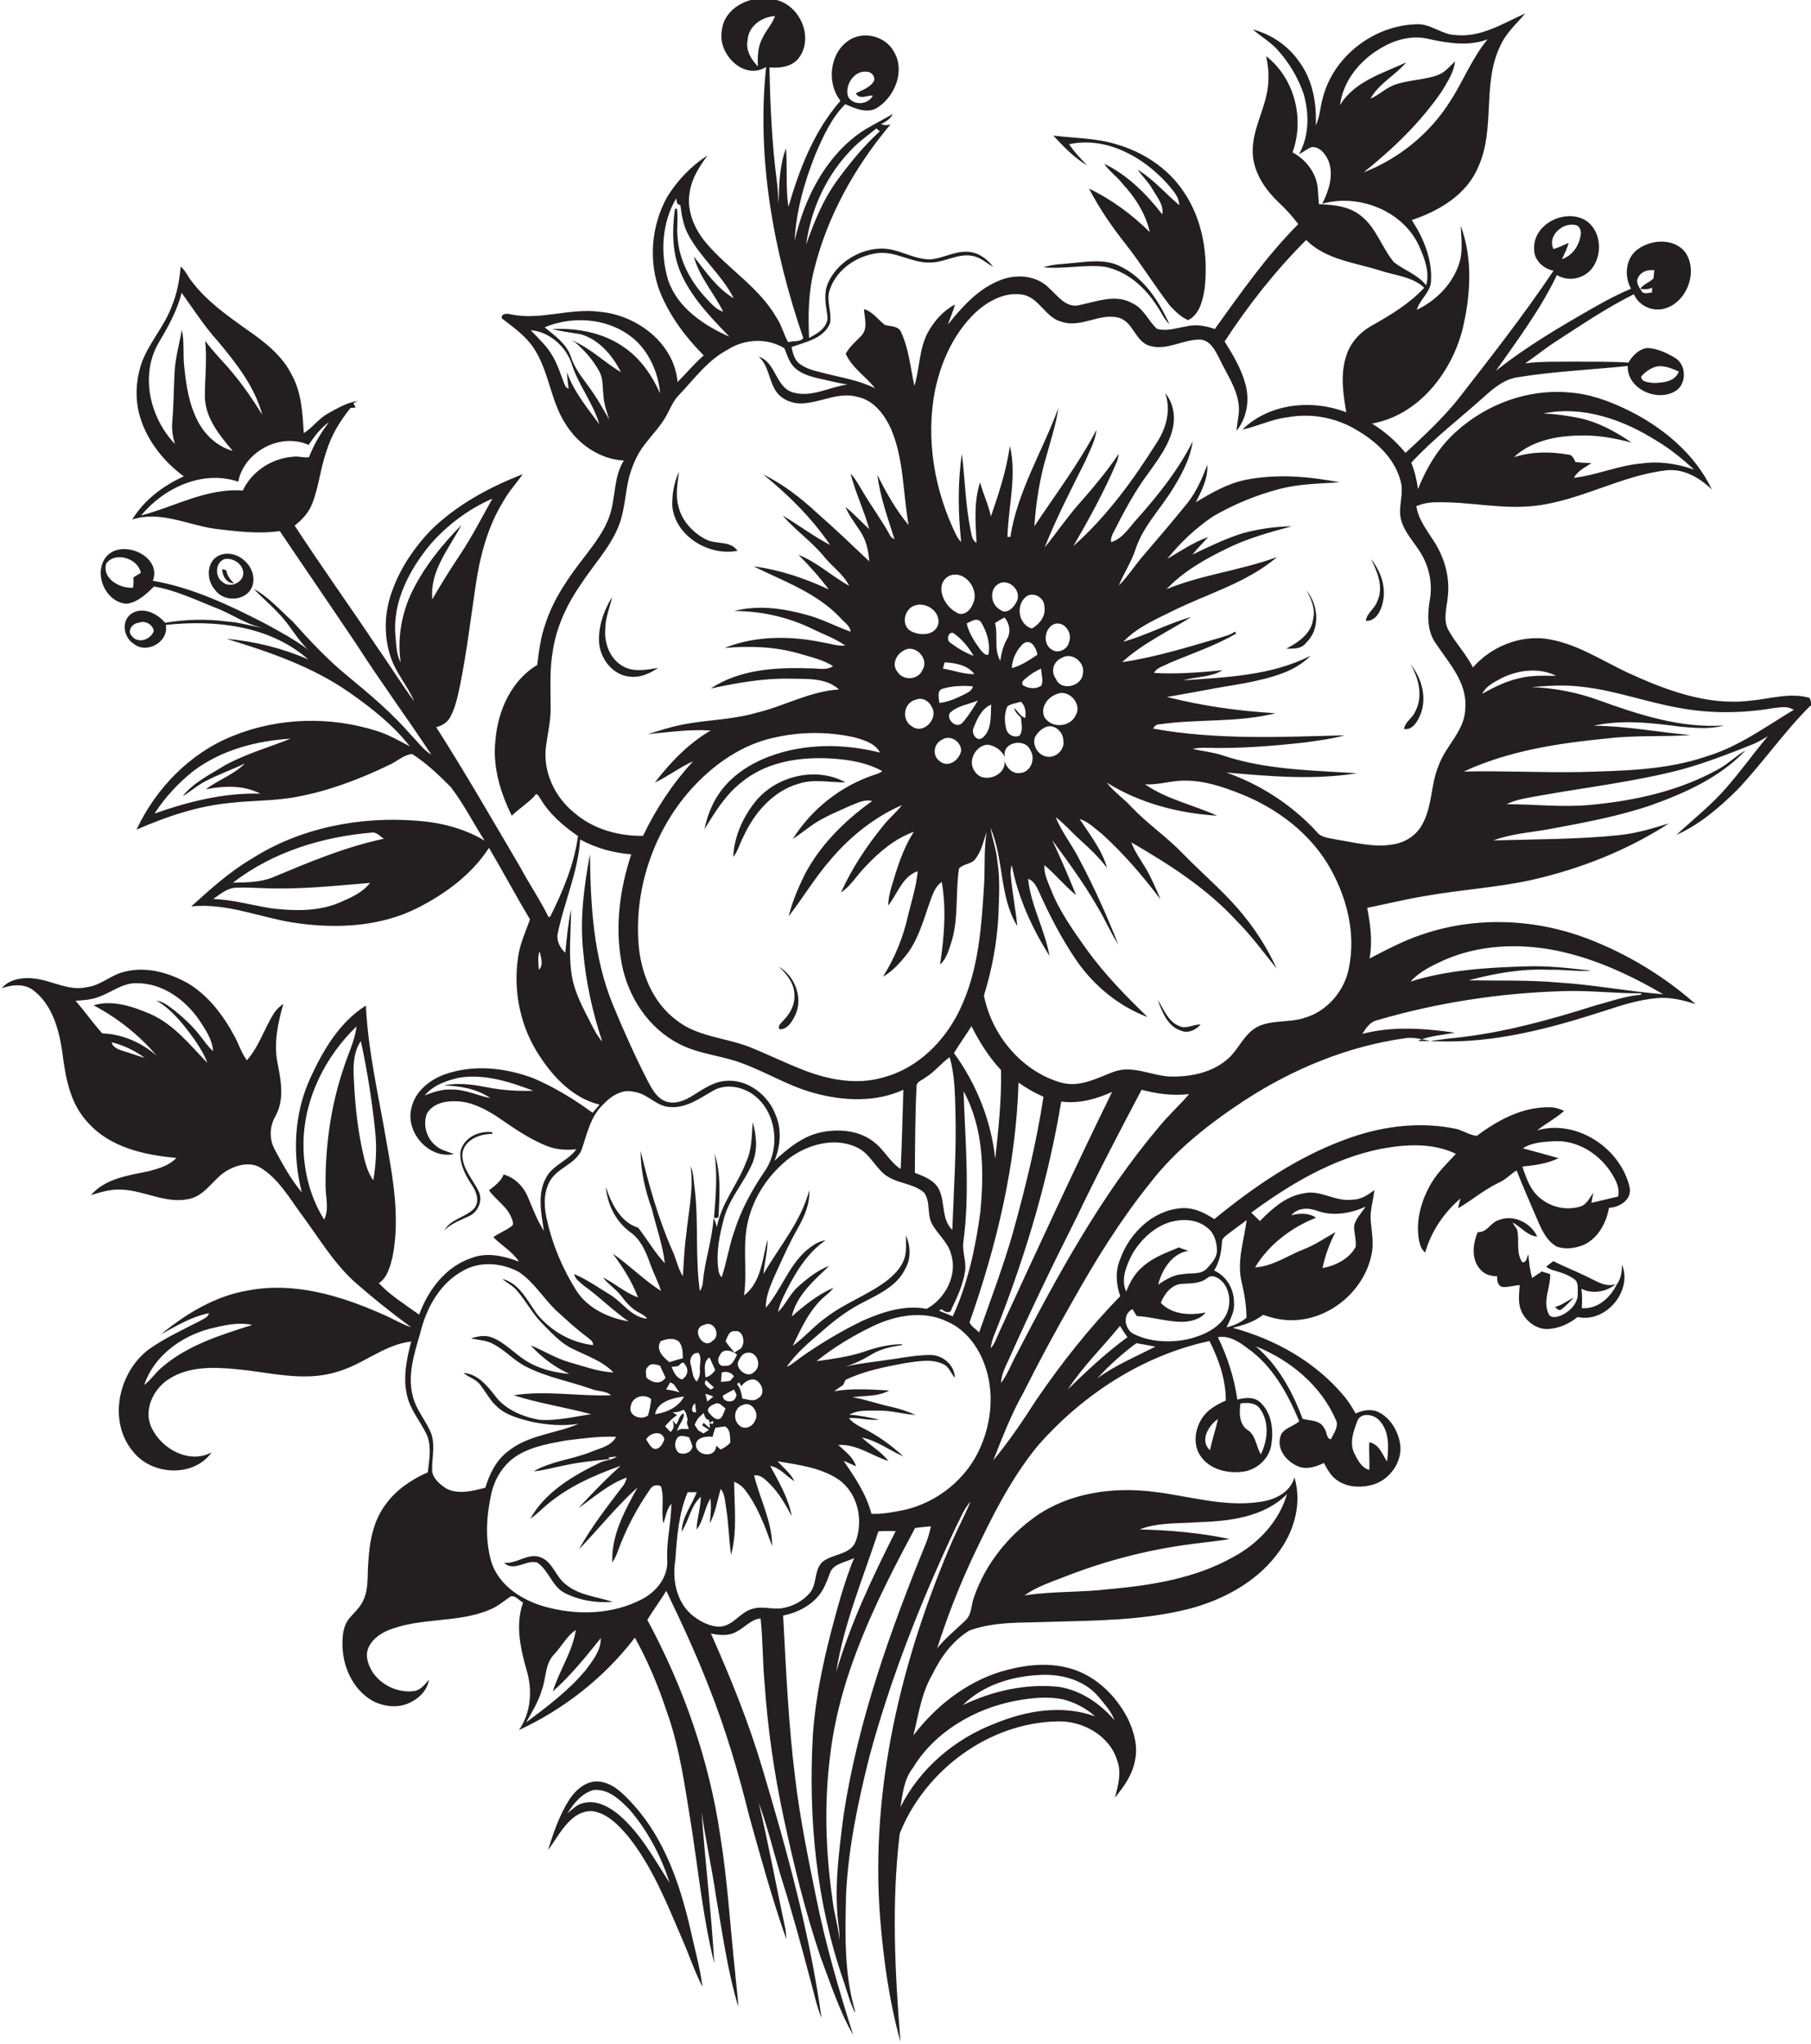 <?xml version="1.0" encoding="utf-8"?>
<!-- Generator: Adobe Illustrator 19.2.0, SVG Export Plug-In . SVG Version: 6.00 Build 0)  -->
<svg version="1.1" id="Layer_1" xmlns="http://www.w3.org/2000/svg" xmlns:xlink="http://www.w3.org/1999/xlink" x="0px" y="0px"
	 viewBox="0 0 754.8 851.8" style="enable-background:new 0 0 754.8 851.8;" xml:space="preserve">
<style type="text/css">
	.st0{fill:#231F20;}
</style>
<g>
	<path class="st0" d="M754.2,290.8c-8.2-2.4-16.7,0.5-25,1.2c-17.8,2.1-35.1-4.5-51-11.8c-11.2-5.3-21.9-12.5-34.4-14.1
		c-11.1-1.2-22.5,3.6-29.9,12c-2.8-5.5-7.2-10.1-10.2-15.5c-2.5-4.6-0.5-9.9-0.2-14.8c0.7-7.6-1.5-15.3-5.5-21.7
		c-3-4.8-6.8-9.4-7.7-15.2c2.5-1,5.2-1.6,8-1.6c14-0.4,28,3.2,42.1,1.4c18.6-2.3,35.3-12.5,53.9-14.7c7.4-0.9,14.1,3.1,19.2,8
		c-7.1-14.9-20.6-26.1-35.2-33.2c-7.8-3.8-16.1-6.8-24.8-7.3c-16.8-1.4-33.8,4.9-46.3,16.1c-7.4,6.5-12.6,15.1-16.2,24.2
		c-0.5-3.8-1.4-7.5-2.8-11c9.3-10.1,20.4-18.5,30.6-27.7c4.1-3.7,8.7-7.4,14.4-8c15-2.4,30.1-3,45.2-4.6c-0.3,9.6,12.3,15.2,20,10.4
		c4.7-3,4.5-11-0.3-13.8c-3.5-2.1-7.4-3.9-11.5-4.1c-3.5,0.4-6.2,3.2-7.9,6.1c-7.4-0.5-14.8-0.3-22.1-0.4c-7,0.1-14-0.2-20.9,0.7
		c4.3-2.9,8.2-6.2,12.6-9c10.7-6.9,21.2-14.1,32.7-19.8c2,4.8,7.7,7.4,12.7,6c9.4-2.5,14.3-15.6,8.6-23.6
		c-4.7-5.8-13.9-5.3-19.6-1.2c-5.2,3.6-5.9,11.3-2.9,16.5c-5.2,2.2-10.2,4.8-15.1,7.6c-14.2,8.1-28.4,16.4-41.2,26.6
		c9-12.9,18.6-25.6,25.4-39.9c4.4,2.7,10.2,1.8,13.8-1.8c5.2-5.5,5.1-15.5-1-20.4c-8.3-6.1-22.7,0.5-22.3,11.2
		c-0.2,4.7,3.8,8.4,8.1,9.2c-12.5,18.6-26.3,36.2-40,53.8c-6.5,8-14.1,15.1-21.7,22.1c-4-4.8-8.7-9-14-12.2
		c19.2-3.4,32.9-20.8,37.7-39c3.4-14.1,4.5-29.6-0.7-43.4c0.2,5.1,1,10.2-0.5,15.2c-2.6,8.8-9.6,15.9-17.8,19.8
		c1.2-4.2,5.4-7,5.9-11.5c0.7-9.3-3-18.3-8-25.9c11.4-3.8,22.9-10.6,27.7-22.1c7.3-16,1.5-34.7,9.2-50.5c2.3-5.3,6.7-9.1,10.4-13.5
		c-9.2,4.1-18.4,10.1-29,9c-5.7-0.1-10.3-4.7-16-4.5c-17.9,0.3-35,13.3-39.4,30.8c-1.1,3.8-1.2,7.8-2.9,11.4
		c0.4-9.3-1.3-19.1-7-26.7c-4.5-6.5-11.5-11.3-19.2-13.3c3.3,2.9,7.2,5.1,10.2,8.4c4.8,5.3,8.6,11.6,10.9,18.3
		c2.4,8.3,2.4,17.6-1.9,25.3c1.8-1,3.4-2.2,5.2-3c3.5-0.3,6,3,7.2,6c2.1,5.9,0,12.2-2.7,17.6c15.2-4.3,33.7,2.9,40.4,17.7
		c2.2,5,4.5,10.8,2.9,16.3c-3.5-4.5-9.2-6.3-13.5-9.7c-5-6.1-7.3-14.3-13.7-19.3c-4.9-4-11.5-4.6-17.5-4.8c-0.2-2.3-0.3-4.5-0.5-6.8
		c-0.6-6.3-5-11.9-10.5-14.8c5.1-13.9,0.9-30.9-11-40.1c0.8,3.6,1.2,7.4,0.9,11.1c-0.6,10-6.7,18.8-6.5,28.9
		c0.2,8.2,5,15.4,10.8,20.9c3,2.8,5.7,5.8,8.2,9.1c-13.2,13.2-23.9,28.6-34.8,43.7c-3.9-1.4-8.2-2.1-12.3-1c-3.8,0.6-8,2.1-11.8,0.9
		c-3.7-3.3-5.5-8.6-10.4-10.7c-6.9-3.9-14.7-0.6-21.8,0.8c-5.6,1.5-9.2-3.9-12.8-7.1c-5.2-5.3-13.6-5.9-20.2-3.3
		c-9.1,3.5-15.9,11-21.9,18.5c0.9-2.8,2.2-5.5,2.9-8.3c-4.8,2.5-8.6,6.8-11.2,11.5c-3.8,6.9-3.4,15-5.7,22.4
		c-1.6-7.5-2.3-15.3-5.5-22.3c-1.1-2.8-4.4-2.4-6.8-3.1c-2.9-2.2-5-5.5-8.7-6.6c0.2,3.7,1.7,8-1,11c-2.3,2.4-5,4.6-6.6,7.6
		c2.6,6,8.4,9.4,12.2,14.4c-6.5-3.3-13.8-4.4-20.8-6.2c-3.8-1-7.9-1.7-11-4.3c-1.9-1.7-2.5-4.3-3-6.7c5.9-2.1,13.3-3.5,16-9.8
		c1-4.8-1.9-9.8,0.1-14.5c2.9-8.2,11.2-13.7,19.6-14.8c7.7-1,14.5,4.2,22.1,3.9c6,0,11.4-3.9,17.5-2.8c3.4,0.6,6,3,8.8,4.7
		c-2.6-3.6-6.7-6.4-11.2-6.4c-5.3-0.1-10,2.8-15.1,3.2c-7.3,0-13.7-4.9-21-4.5c-8.9,0.4-17.7,5.9-21.5,14.1c-2,4.3-1.1,9.1-0.4,13.6
		c0.8,4.8-4,7.7-7.6,9.5c-0.4-9.5-0.3-19.1,2.1-28.4c5.5-22.3,17-42.9,31.8-60.5c-1.3,0.3-2.6,0.4-3.9-0.2c2-0.9,3.9-2.2,4.9-4.2
		c-4.4,2.6-9,4.8-13.3,7.6c-15,10.5-23.6,27.7-27.6,45.2c0.6-12.4,4.1-24.6,8.7-36.1c3.2-7.4,6.6-15,12.4-20.8
		c4.2,1.9,9.7,4.3,13.9,1.1c7-4.8,11-15.2,6.4-22.9c-3.3-6.3-12.2-8.8-18.3-5.1c-8.5,5.1-10,18-4,25.5c-11,12.5-17.1,28.4-21.7,44.2
		c-1.2-8.1-0.4-16.2-1-24.4c-2.8,7.4-2.9,15.4-3.1,23.2c-0.2-3.4-0.3-6.7-0.8-10c-2-15.6-2.7-31.2-3-46.9c4.5,0.4,10-0.3,12.7-4.6
		c5.5-8.4,0-20.8-9.4-23.4c-9.3-3.1-22.4,2.3-23.2,13c-1.6,9.5,9.3,20.6,18.5,14.8c-4,38.3,3.1,76.9,15.5,113
		c-1.5,1.8-4.3,1-6.3,1.7c-1.9-3.3-2.7-7.1-4.9-10.3c-7.3-12.7-20.3-20.3-29.5-31.3c-4.8-5.8-8.1-13.5-6.6-21.2
		c0.9-5.6,4-10.5,7.4-15c-6.8,4.3-12.5,10.3-16.8,17.2c-6.7,12-8,27.1-2.9,40c4.1,9.9,10.6,18.6,18.1,26.1
		c-3.9,3.4-7.2,7.4-10.9,11.1c-1.4-16.3-17.1-28-32.6-29.3c-12.4-1.6-24.6,3.7-36.9,1.1c-1.3-0.4-4.3-0.5-3.7,1.7
		c4.6,3.6,9.6,7,13,12c6.6,9.6,7.1,22,13.4,31.8c5.2,8.5,14.3,14.9,24.4,15.4c-4.4,7-3.3,15.6-6,23.2c-2.1,6.1-6.1,11.2-9.9,16.3
		c-6.9,8.8-13.5,18.1-16.9,28.9c-1.9,5.4-2.6,11.1-3.3,16.8c-10.8,6.4-16.4,19.1-17.4,31.2c-1.3,11,2,21.9,6.8,31.6
		c3-2.9,6.5-5.1,9.4-8.1c1-2,1.9,0.1,2.5,1c3.8,6.4,9.6,11.4,15.7,15.6c-1.6,11.8-6.3,23-11.6,33.6c-0.2,0-0.5,0-0.7,0.1
		c-3.5-7.2-8.1-13.8-11.8-20.8c-11.5-19.5-22.8-39.2-35-58.3c2.4-0.6,4.6-1.9,5.8-4.1c2.3-4.2,3.2-9,4.2-13.6
		c2.7-13.6,4.4-27.4,6.4-41.1c1.8-12.2,4.9-24.4,11.4-35c2.3-4.2,5.5-7.7,8.3-11.6c-14,5.4-27.6,12.8-38.4,23.4
		c-6.7,7-12.3,15.2-15.7,24.3c-3.6,9.1-4.1,19.4-0.9,28.7c2.2,6.6,7,11.8,9.7,18.2c-5.5-7.5-10.4-15.4-15.8-23.1
		c-11.2-16.8-23-33.2-34-50.1c3.1-2.4,5.9-5.4,7.3-9.1c2.8-7,3.4-14.6,5.9-21.7c2-6.7,5.7-12.8,10.1-18.2c0.5,0,1.6-0.1,2.1-0.2
		c-0.3-0.6-0.6-1.2-0.9-1.8l1.8-0.9c-4.4,0.6-8.5,3-12.4,5.2c-3.9,2.1-6.4,5.9-10.1,8.2c-0.5-8.3-0.9-16.9-5-24.3
		c-4-8.1-11.3-13.7-18.5-18.7c-8.4-6-17-12-23.3-20.4c-1.6-2-2.5-4.4-4.5-6c-0.5,5.8-1.6,11.6-3.9,17c-3.2,8.4-9.6,15.1-12.5,23.5
		c-2.4,7.3-2.7,15.3-0.4,22.6c3.1,9.8,9.8,18.2,18.1,24.3c-8.6,3.9-16.5,9.8-21.5,18c11.5-3.8,22.8,2.1,34.1,3.8
		c9.1,1.1,18.3,2.3,27.4,1c10.7,15.9,21.6,31.7,32.3,47.7c9.9,15.4,20.8,30.2,30.9,45.5c-3.3-2-5.6-5.3-8.3-8
		c-7.9-9.2-17.2-17-26.5-24.7c-8.4-6.8-15.8-14.8-23-22.8c-5.2-4.7-10-10.2-16.2-13.6c3.3,3.6,7.1,6.6,10.4,10.3
		c4.6,4.6,7.5,10.6,12.2,15c-5.5-4.1-11.5-7.4-17.6-10.7c-14.9-7.7-30.4-15.1-47.1-18c4.1-10.8-14.3-18.2-20.1-9.1
		c-4.4,7,0.6,18,9.1,18.7c4.7-0.6,8.2-4,11.5-7.2c8.9,1.5,17.2,5.5,25.5,8.8c7.1,2.6,13.3,7.5,20.9,8.6c-5.3-0.7-10.5-2.5-15.9-2.8
		c-8.6-1.2-17.4-0.9-25.9,0.5c-3.3-4-9.6-7-14.3-3.6c-4.1,3.2-2.9,9.9,1.3,12.4c5.4,4.4,14.7-0.9,13.3-7.9
		c20.5-2.2,43.3,0.2,59.4,14.4c-10.8-4.7-22.4-7.6-34.1-8.6c17.7,5.4,35.6,11.5,51,22.2c9.3,6.5,18.4,13.6,25.4,22.6
		c-4.4-2.3-8.7-4.8-13.4-6.3c-19.5-6.3-41.2-5.8-60.2,1.9c-17.9,7.1-32.2,21.8-40.3,39.1c12.4-5.4,25.3-9.8,38.8-11.1
		c9.4-1.1,18.9-0.8,28.2-2.6c13.4-2.5,26.2-7.4,38.4-13.3c3.2-1.4,5.9-4.2,9.5-4.5c5.9,3.8,11.2,8.8,16.1,13.8
		c5.4,7,9.3,14.9,14.1,22.3c-8.5-5.1-18.3-7.6-28.2-8.3c-23.8-1.9-48.7,2.9-69,15.9c-9.2,5.4-17.2,12.7-25.1,19.8
		c15.5-1.6,29.9,5.2,45,7.1c16.6,2.2,34.2,1.2,49.4-6.5c11.6-5.9,22.5-13.9,29.7-25c5.8,9.8,11.2,20,17.1,29.8
		c-1.9,5.3-4.3,10.4-5,16c-2.1,14.2,1.1,29.2,9.1,41.1c5.9,9,14.1,17.5,24.9,20.1c-1,1.1-1.9,2.3-2.9,3.4
		c-7.6-5.6-15.7-10.5-24.4-14.3c-11.8-4.5-25.2-6-37.3-1.7c-6.3,2.3-12.3,7.1-13.8,13.9c-2.7,10.1,7.2,21.5,17.7,19.3
		c-2.6-1.1-5.5-1.6-7.7-3.6c-3.8-3.1-5.3-8.7-3.6-13.2c2.3-4.2,7.5-5.4,12-5.2c6.2,0,11.9,3,17,6.2c6.7,4.6,13.4,9.4,21,12.4
		c3.9,1.6,8.1,1.8,12.3,1.4c-3.5,4.9-10.1,6.6-12.8,12.2c-3.5,6.8-1.8,14.6-0.7,21.8c-2.8-4.3-4.6-9.2-6.6-13.9
		c-1.8-4.5-5.5-8.3-10.2-9.6c-1.1,2.9-3.7,4.7-6.1,6.6c2.9,4.1,7.8,6.9,9.5,11.8c0.4,1.1,1.1,2.6-0.3,3.3c-2.3,1.7-5.1,2.8-7.4,4.4
		c3.4,3.5,8,6,10.7,10.2c-6.2-2.3-13.1-4-19.5-1.6c-10.9,3.5-18.3,13.3-22.1,23.7c-5.8-4.2-11.9-7.9-16.8-13.1
		c3.6-2.4,4.7-7,5.7-10.9c3.1-15.7,0.4-31.7-2.4-47.3c-3.2-19.1-7.8-38.1-8.7-57.5c-11,6.9-17.9,18.7-23.2,30.3
		c-6.8,14.8-7.5,31.9-3.5,47.6c-4.5-5.4-7.9-11.6-11.2-17.7c-2.5-4.5-2.3-9.9,0.3-14.3c3.7-6.8,2.2-14.7,0.8-21.8
		c-1.7-8.3,0.1-16.8,2.4-24.8c-1.5,1.1-2.9,2.3-3.9,3.9c-4.1,6.4-6.2,13.9-11.3,19.6c-2.2-2.9-3.3-6.5-5-9.7
		c-4.7-8.8-10.9-17.2-19.6-22.4c-7.9-4.4-17.3-7.1-26.3-4.8c-5.6,1.2-9.9,5.7-15.6,6.4c-7.8,1.9-14.9-2.9-22.5-3.6
		c-4.6-0.5-10,0.3-13.2,4.1c4.3-1.5,9.5-2.1,13.4,1c7.6,5.9,10.4,15.9,11.8,25.1c1.3,10.5,3.1,21.7,10.6,29.7
		c9.2,10.5,23.6,13.7,37,14.9c-3,3.2-7.3,4.4-11.4,5.5c-8.5,1.8-18.2,3-24.2,10c4-1.2,8-2.5,12.2-2.3c9.7,0.1,18.9,6.1,28.7,3.9
		c7.1-1.5,10.3-8.9,16.3-12.1c4.2-2.3,9.8-3.5,14-0.6c7.1,4.6,11.4,12.1,16.3,18.8c7.1,9.5,13.2,20,22,28.1
		c7.7,6.8,15.7,13.2,24,19.3c-4.4-1.5-8.3-4-12.5-5.7c-17.2-7.6-36.4-13.3-55.3-9.7c-13.7,2.2-25.9,9.6-36.5,18.3
		c6.4-3.5,12.8-7.4,20-8.8c-0.4,1.8-2.3,2.3-3.7,3.2c-7.2,3.7-14.6,7.1-21.3,11.8c-12.7,9.5-17.3,29.9-6.7,42.6
		c7.8,10,25.2,11,32.8,0.4c-9.3,5-20.8-1.4-25-10.2c-3.5-7.2,0.5-15.9,6.8-20.1c8.3-5.6,18.7-5.3,28.2-4.4c13.8,1.2,28,5.4,41.7,1.3
		c11.1-2.9,20-11.5,31.5-12.8c-2,7.5-3.6,15.5-1.6,23.1c1.4,5.4,5,9.8,7.5,14.6c2.9,5.2,1.6,11.3,1,16.8c-6.8,3-13.2,7.3-17.5,13.3
		c-5.3,6.9-6.8,15.7-7.3,24.2c-0.5,5.4,0.3,11.1-2.2,16.1c-1.4,3.1-4.2,5.2-6.2,7.9c-2.4,3.5-2.5,7.9-2.3,12
		c0.5,8.7,4.9,17.5,12.6,21.8c4.7,2.4,10.6,3.1,15.4,0.7c3.9-1.8,7.3-5.2,8-9.6c-1.8,2.1-3.6,4.5-6.5,4.8c-8.6,1-17.9-5-19.3-13.8
		c-0.8-5.4,4-9.5,8.4-11.4c13.5-5.7,29-3,42.6-8.7c3.4-1.3,6.1-3.8,9.1-5.7c1.9-0.1,3.3,1.8,4.9,2.7c-3.3,9.2-1.1,19.1,1.5,28.2
		c2.5,8.3,1.8,17.7-3.2,24.9c18.8-8.7,35.7-22,48.3-38.5c5.4,9.7,9.7,20,13.2,30.5c5.7,15.8,7.8,32.6,10.5,49.1
		c2.9,18.7,4.8,37.7,9.4,56.1c-1.2-21.1-3.8-42.1-5.3-63.1c1.7,11.8,4.3,23.4,6,35.1c2.7,15.4,4.8,31.1,9.3,46.1
		c-0.2-5.1-1-10.1-1.4-15.2c-2-18.7-3.1-37.5-6.1-56c-4.6-31.5-15.3-62-30.4-90c2.5-4.2,5.4-8,7.9-12.1
		c6.4,13.3,12.6,26.7,17.9,40.4c6.9,17.4,12.2,35.4,16.7,53.6c4.8,17.1,9.5,34.3,15.4,51.1c0-1.3-0.2-2.6-0.3-3.9
		c-3.8-17.7-7-35.4-11.2-53c3.7,10.1,6.2,20.6,9.3,30.9c4.6,14.5,8.6,29.2,12.5,44c1.4,5,2.4,10.1,4.4,14.9
		c-4.9-35.3-14.4-69.7-24.6-103.8c-5.7-19.3-13.3-38-21.5-56.4c3.5,0.7,7.3,1.1,10.5-0.7c3.5-1.7,6.1-5.2,10.2-5.6
		c1,9.1,0.8,18.3,1.7,27.4c1.3,18.8,4,37.5,8,56c4.2,19.6,9,39.1,15.4,58c4.1,10.8,7.7,22.1,13.5,32.2
		c-5.9-18.6-11.4-37.4-15.3-56.6c-3.4-16.8-6.9-33.6-8.9-50.6c-2.8-22.4-3.8-45-5-67.6c5.3-1.1,10.5-3.5,14.2-7.6
		c2.6-2.8,3.9-6.3,5.2-9.8c1.3-4.4,6.7-4.7,10.2-6.6c-2.2,5.2-3.9,10.6-5.6,16.1c-5.4,18.8-10.2,37.9-11.6,57.5
		c-2,34.7,1.4,70.1,12.9,103c1.4,4.3,2.6,8.7,4.6,12.8c0.2-0.9-0.4-1.8-0.5-2.7c-4-15-3.5-30.6-3.2-46c0.9-19.7,5-39,9.8-58.1
		c8.9-32.9,21.5-64.7,36-95.5c1.9-3.6,3.3-7.5,6.1-10.6c-2.4,5.8-5.4,11.3-7.9,17.1c-21,49-33.9,102.5-29.8,156.1
		c1.4,17.5,3.8,35,8.5,51.9c-2.3-28.8-3.8-58-0.3-86.8c10.5-26.3,37-46.1,65.6-46.7c10.6-0.4,22,5.9,25.1,16.5
		c1.8,5,0.3,10.3-1,15.2c3.8-4.5,7.4-9.7,8.4-15.7c1.2-5.8-0.5-11.7-2.9-16.9c-5.3-10.5-14.9-19.5-26.7-21.8
		c-8.9-1.9-18.2-0.5-26.8,2.1c-14.5,4.6-26.8,14.4-36,26.4c2.1-8.5,3.3-17.5,7.8-25.2c3.5-7.3,8.6-14.3,15.6-18.5
		c10.7-3.9,22.3-3.1,33.5-3.6c19.4-0.5,39-0.6,58-5.4c14.8-3.9,29.2-11.8,38-24.6c6.1-8.6,9-19.9,5.9-30.2
		c-1.8,6.6-8.7,9.6-14.9,10.3c-14.8,2.1-29.3-2.6-43.9-4.3c-16.8-2.1-35,0.4-49.1,10.3c-11.5,8.2-20.8,19.8-25.5,33.2
		c-1.4,3.3-0.9,7.6-3.8,10.2c-3.9,3.8-8.2,7.2-11.7,11.5c4-12.5,8.8-24.9,14.3-36.8c7.8-16.5,15.9-33.2,27.5-47.4
		c18.7-21.4,43.8-37.8,71.7-43.8c3.9,7.7,6.8,16.1,6.8,24.8c-3.6,1.6-7.3,3.6-9.6,6.9c-3.3,4.7-4.3,11.6-0.8,16.4
		c3.7,5.3,10.8,7.1,17,6.4c6.1-0.5,11.7-5.5,12.4-11.6c1-6.1,0-13.2-4.8-17.5c-2.7-2.3-6.3-1.8-9.4-1c-1.3-9.1-4.1-17.8-8.1-26
		c4.6-0.8,8.7,1.8,12.2,4.5c10.5,7.3,16.9,19,21.7,30.5c-2.5,2.4-7,2.8-7.9,6.6c-1.5,5.5,3,10.6,7.9,12.4c3.5,1.2,7.2-0.1,10.3-1.6
		c1.4,2.6,2.8,5.3,5.2,7c4.5,3.4,10.8,3.5,16,1.8c7-2.5,12-10.3,10.4-17.6c-1.1-5.2-4.2-10.2-9.1-12.5c-3-1.3-6.4-0.7-9.3,0.7
		c-1.4-2.5-2.8-4.8-4.6-7c-11.9-14.4-28.8-23.9-46.6-28.7c4.4-1.1,8.9-2.5,12.6-5.4c3.6,1.2,7.4,2.2,11.3,2.2
		c15.8,0.4,30.7-11.8,33.9-27.2c1.1-4.7,0.1-9.5-0.3-14.2c-0.4-4.3,1.1-8.5,1.5-12.8c-2.7,2.1-5.7,4-9.2,4c-7.1,1-13.4-4.4-20.4-2.6
		c-7.4,1.2-13,6.4-18.1,11.5c-1.2-1.2-2.4-2.3-3.6-3.5c16.2-11.9,34.1-22.6,54.1-26.6c10.3-1.9,21.5-2.6,31.2,2.1
		c-3.5,3.8-7.3,7.4-10,11.8c-4.1,6.8-6.6,14.9-5.6,22.9c0.4,2.3,0.8,4.9,2.8,6.4c2.5-8.8,7.8-16.6,14.7-22.5c-0.3,1-0.8,3-1,4.1
		c5.8-3.4,10.9-7.8,17-10.7c2.8-1.2,4.9-3.6,7.4-5.1c2.5,6.5,5.4,12.9,8.1,19.3c2,4.6,4,9.9,8.7,12.5c3.6,1.2,7.5,0.7,11-0.7
		c6.1-2.7,9.6-9.2,10.7-15.5c4.5-0.2,9.7-3.5,8.6-8.6c-3.8-16.3-22.1-28.4-38.5-23.7c3.6-2.9,7.8-5,11.2-8.1c-2-0.9-4-1.6-6.2-1.5
		c-11.2-0.2-21.5,5.4-30.2,11.9c-3.3-0.3-6.2-2.6-9.6-3.1c-15.3-3-31.2-0.7-45.7,4.8c-20,7.4-37.7,19.6-54.1,33
		c-4.2-2.8-9.1-5.1-14.3-4.5c-11.6,1.1-21,10.4-24.9,21.1c-2.1,5-1.8,10.5,0,15.5c-13,13.3-24.6,28-35.1,43.4
		c-5.5,8.6-11.3,17.1-17.8,25c3.8-9.6,7.5-19.3,12.6-28.3c6.5-13,13.4-25.7,20.6-38.3c9.6-17.1,19.9-33.7,32.2-49
		c10.8-14,24.9-24.9,39.5-34.5c20.2-13.1,43-22.5,66.9-25.8c4.4-0.7,8.6,1.3,13,1.3c24.2,0.9,47.8-5.5,70.6-12.9
		c7-2.3,14-4.5,21.4-5.1c5.4-0.5,10.8,0.9,15.9,2.5c-13.1-11.6-28.3-20.8-44.6-27.1c-22-8.5-47-9.6-69.4-1.9
		c-7.6,2.5-14.7,6.3-21.9,10c1.3-7,0.4-14.1-1-21.1c8-1.6,16-3.6,24-4.9c14.9-2.7,30.1-3.5,44.9-6.8c20.1-4.6,39.6-12.3,56.9-23.5
		c-6.8,2.1-13.7,4.2-20.8,4.9c-17.4,1.8-34.9,1.7-52.4,2.2c7.5-2.8,15.5-3.3,23.3-4.7c14.4-2.7,28.9-5.3,42.8-10.1
		c14.2-5.1,28.5-11.6,39-22.7c-3.9,2.2-7.1,5.5-11.1,7.7c-16.4,9.2-35.1,13.3-53.6,15c-11.6,1.1-23.3-0.3-34.9-0.3
		c4.7-2.3,10.1-2.8,15.2-3.8c19.3-3.4,38.9-5.7,57.9-10.7c10.2-2.8,20.1-6.7,29.9-10.6c2.1-0.9,4-2.1,5.9-3.2
		c-5.8,6.9-11,14.2-16.9,21c-6.3,7.4-14.1,13.5-21.2,20.1c9.7-4.3,17.9-11.4,25.4-18.8c10.6-11.2,19.3-23.9,30.2-34.8
		C755.3,294.1,754.9,292.4,754.2,290.8z M658.2,174.2c-4.9-1-9.9-1.7-14.9-1.9c16.5-3.4,33.3,2.6,47.2,11.4
		c5.7,3.4,10.8,7.6,15.6,12c-7-2.5-14.5-3.6-21.8-2.6c-9.7,0.8-18.7,4.9-28.3,6c1.5-2.9,4.7-4.4,7.3-6.1c-2.3-0.1-4.5-0.2-6.7-0.5
		c-0.7-1.5-1.3-3.1-3.2-3.1c-7.4-1.3-15.2-1.2-22.4,1.1c7.2-6.8,17.7-8.9,27.3-9c7.4-0.3,14.6,1.1,21.7,2.9
		C673.4,179.9,666.2,175.9,658.2,174.2z M693.3,152.7c2.3,0.3,4.3,1.2,6.4,2.1c-1.5,4.3-6.7,4.7-10.5,4.8c-1.9-0.3-5-0.2-5.2-2.7
		C686.2,154.4,689.7,152,693.3,152.7z M682.9,115.4c1.3-2.4,4.1-3.1,6.6-2.8c-0.1,0.8-0.3,2.5-0.3,3.4c-1.7,1.6-4.1,2.4-5.6,4.3
		c1.7,0.4,3.3,0.3,5-0.4c0,0.7-0.1,1.3-0.1,2c-1.3,0.1-2.8,0.6-4-0.1C683.3,119.9,681.4,117.5,682.9,115.4z M656.2,93.7
		c1.7,0,2.6,1.7,2.7,3.2c-0.3,4.8-3.2,9.5-7.9,11.1c1-2.2,2.2-4.4,2.8-6.8c-2.1,0.9-4.1,1.9-6.3,2.6C644.8,98.5,651,92.8,656.2,93.7
		z M568.4,71.8c12.3-9.9,23.8-20.9,32.7-34c2.2-3.8,4.9-7.7,5.3-12.2c-2.2,2.1-4.2,4.6-7.2,5.7c-6,2.2-12.6,1.9-18.6,4.3
		c-3.4,1.4-6,4.1-9.4,5.5c3.5-6.3,10.3-9.7,14.9-15.1c-9.9,4.6-21.6,7.9-27.6,17.8c1.2-9.8,8-18.3,16.3-23.3c6-3.8,13.4-6,20.5-4.3
		c8.1,1.8,16.8,3.2,24.7,0.2c-6.5,7.8-10.1,17.4-15.6,25.8C596,55.6,583.1,66.1,568.4,71.8z M361.4,29.9c1.9,0.1,3.4,1.9,2.9,3.8
		c-1.6,2.8-4.9,3.8-7.6,5.2c1.5,2.8,4.7,0.8,7.1,0.9c-1.9,3.8-7.8,4.4-10.2,0.7C351.7,35.8,356,29.1,361.4,29.9z M317.6,16.2
		c-1.8,3.5-1.9,7.6-1.7,11.5c-2.8-2.9-5.2-6.7-4.3-11c0.3-5.8,5.9-9.7,11.4-10C321.8,10.2,319.1,12.8,317.6,16.2z M355.8,61.4
		c2.9-2.9,6.3-5.3,9.5-7.9c0.4,0.4,0.9,0.8,1.4,1.2c-6.9,6.3-12.8,13.6-18.3,21.2c-5.6,7.9-9.2,16.9-12.4,26
		C338,86.7,344.9,72.1,355.8,61.4z M75.8,137.4c-1,5.8-2.7,11.5-3,17.3c-0.4,7-0.4,14.1-1,21.1c-0.3,3.1,0.2,6.2,1.1,9.2
		c-10.3-10.8-14.5-28.2-7.1-41.6c4-6.8,8-13.7,9.9-21.4c4.9,6.8,9.5,14,15.2,20.3c7.6,9.1,15.3,18.9,18.4,30.5
		c-3.8-6.1-7.8-12-12.4-17.5c-3.7-4.5-8-8.6-11.4-13.3c0.9,7.9-0.2,15.9-0.1,23.8c0.4,8.7,6.2,15.7,11.6,22.1
		c-6.3-1.8-11.5-6.5-14.5-12.3c-3.7-7-4.9-14.9-5.7-22.7C76.2,147.8,76.9,142.5,75.8,137.4z M101.2,204.4
		c-15-1.1-28.3,6.7-42.4,10.4c9.5-11.5,25.6-19.1,40.5-14.1c2.4-12.5,17.6-20.6,29.3-15.3c2.4-3.5,5-7,8.5-9.5
		c-3.4,4.5-6.3,9.3-8.3,14.6c-2.1,0.4-4.3-0.5-6.5-0.2C113.4,190.9,105,196.3,101.2,204.4z M55.4,244.9c-5.4,0.4-13-3.8-11.1-10.1
		c3.7-5.1,13.2-2.2,14.4,3.9c-1.1,0.6-2.1,1.3-3.1,1.9C55.7,242.1,55.7,243.5,55.4,244.9z M55,265.1c-2.2-2.1,0.1-5.4,2.8-5.6
		c2.6-1.1,5.8,0.6,6.3,3.4C62.9,266.5,57.6,268.4,55,265.1z M85.9,325.4c5.3-2.8,10.9-4.7,16.2-7.3c-4.6,4.7-11.1,6.8-16.3,10.8
		c7.6-1.5,15.6-1.8,22.7,1.8c-15.1-0.4-29.9,3.3-44.1,8.3c4.4-6.8,10-12.8,16.3-17.8c11.6-8.7,26.1-12.5,40.4-13.4
		c-9,3.6-18.5,6.3-27,10.9c-6.3,3.9-13.3,7.2-18,13.1C79.5,329.8,82.4,327.1,85.9,325.4z M192.3,218.8c-8.1,8.2-15.4,17.3-20.5,27.6
		c-4.4,9.1-6.3,19.6-4.8,29.6c-1.9-3.4-1.8-7.5-2.2-11.3c-1.2-14.1,5.9-27.4,14.6-37.9c7.1-8.1,15.9-14.7,25.8-19
		c-4.4,7.9-8.5,15.9-13.5,23.4c-4,6-7.9,12.2-11.5,18.5C179,238,187.2,228.5,192.3,218.8z M141.5,376.1c-9,3.8-18.9,3.5-28.4,2.4
		c-8.1-1.3-16-3.6-24.2-3.9c2.8-2,5.7-4.5,9.3-4.7c4-0.2,8,0.1,12,0.2c14.7,0.6,29.4-1,44-2.2C151.1,372,146.1,374.1,141.5,376.1z
		 M113.4,365.7c-5.2,2-10.8,2-16.3,2.1c16.7-12.9,37.5-19.2,58.3-20.9c1.8,0,3.1,1.7,4.6,2.6C143.8,352.9,128.5,359.4,113.4,365.7z
		 M224.6,404.1c-0.2-2.6-0.6-5.3,0.3-7.7C225.4,398.9,226.7,402.1,224.6,404.1z M204.3,453.3c-6.3-1.2-12.8-2.4-19.2-1
		c6.7,0.2,13.7,1.4,19.3,5.3c-5.4-1.1-10.5-3.7-16.2-3.6c-3.9-0.2-7.6,1-11.2,2.5c3.5-4.3,9-6.2,14.2-7.4
		c10.7-1.8,21.2,1.7,31.1,5.4C216.3,454.7,210.2,454.4,204.3,453.3z M51.8,438.1c-2.1-0.7-4.7-1.4-5.3-3.8c5,1.2,9.7,3.5,13.8,6.5
		C57.4,440,54.7,438.9,51.8,438.1z M83,431.1c-3-3.8-6.5-7-10.2-10c-2.3-1.7-4.6-3.7-7.6-4.2c6.6,3.9,11.4,10.1,15.8,16.2
		c2.1,3.1,4.2,6.3,5.4,9.8c-7.2-7.5-14-16.1-23.8-20.4c-7.3-3.1-15.7-6-23.6-3.6c10,5.3,19,12.4,26.3,21c-6.3-5.5-14.3-9-22.7-9.3
		c-3.9-4.4-7.3-9.2-11.1-13.6c3.3-0.2,6.6-0.4,9.7-1.6c5.3-1.9,10.1-6,16-5.7c10.6,0,20,6.9,25.8,15.3c2.6,4,5.5,8.1,5.8,13
		C86.5,436,84.9,433.4,83,431.1z M143.3,444.8c-5.5,16.1-7.8,33.1-7.6,50c0.1,4.4,1.5,9.2-0.6,13.4c-6-9.6-8.8-21-8.6-32.3
		c0.3-18.2,9.1-35.7,22.1-48.2C147.9,433.6,145.1,439.1,143.3,444.8z M155.6,491.8c-3-4.1-3.8-9.2-4.9-14c-2-9.9-2.9-19.9-3.3-30
		c-0.2-4.8,0.2-9.9,3-14c2.7,12.5,4.7,25.2,6,37.9C157.1,478.5,156.7,485.2,155.6,491.8z M67.3,569.9c-2.6,2.2-4.4,5.1-7.2,7.2
		c4-12,15.3-20.2,27.2-23.4c5.8-1.4,11.9-2.9,17.8-1.6C91.8,556.3,78,560.6,67.3,569.9z M434.3,697.9c8.7-0.3,18,2.4,23.7,9.3
		c2.4,3,5.2,5.9,6.5,9.6c-5.9-6.9-13.9-12.4-23.1-13.9c-13.8-1.5-27.7,1.7-40.1,7.6C409.9,701.9,422.3,698.3,434.3,697.9z
		 M423.3,708.7c6.5-1.2,13.3-1.9,19.8-0.6c4.9,1.3,9.6,3.7,13.3,7.1c-13.7-5-28.7-2.4-41.8,3c-16.7,6.4-31.2,18.7-39.3,34.8
		c0.9-5.6,1.5-11.6,5.1-16.2C389.6,721.6,406.1,712,423.3,708.7z M443.5,657.1c17.3-6.8,35.5-11.5,53.9-13.8c5-0.7,10.1-1.1,15.1-2
		c-12.3-2.6-24.9-3.7-37.5-4c7.7-3,16.2-2.4,24.2-3c13-0.4,27.5-2,37.2-11.7c-3.3,11.4-12.1,20.7-22.4,26.2
		c-15.8,8.9-34,11.8-51.9,13.4c-11.7,1.4-23.5,0.8-35.1,2.6C432,661.2,437.9,659.3,443.5,657.1z M504.3,604.3
		c-4.4-4-0.6-10.3,3.3-13C506.7,595.7,505.2,599.9,504.3,604.3z M517,584.8c2.9-0.4,6.4-0.4,8.2,2.3c3.9,5.5,3.2,13,0.3,18.9
		c-2-3.2-2-7.7-5.3-10C516.5,593.8,516.4,588.6,517,584.8z M565.7,592.2c1.3-3.7,6.6-3,8.9-0.6c4.6,4.5,4.2,11.5,3.5,17.4
		c-2-3-3.3-7.3-7.4-8c-0.2,3.8,0.2,7.7,0,11.5c-3.2-0.8-4.8-4.1-6.2-6.8C562.3,601.2,564.1,596.4,565.7,592.2z M556.7,591.5
		c1.5,2.8-0.8,5.7-2,8.2c-2-0.1-1.6-3.3-2.8-4.6c-1.7-3.5-6-3-9-3.9c-4.2-11.3-10.2-22.3-19.5-30.2
		C537.7,566.7,550.5,577.3,556.7,591.5z M548.5,507.4c-3.1-2.1-6.9-1.9-10.3-1c2.7-3.3,7.3-3.2,11-1.8c6.5,2.3,13.8,1,20-1.8
		c-1.7,2.5-4,4.8-4.8,7.8c-0.2,3,1,6,0.6,9c-2.7,5-8.4,7.8-13.8,8.8c1.1-5.2,2.9-10.2,5.4-15c-4.4,2.5-8.6,5.4-13.3,7.2
		c-6.7,2.6-12.8,7.1-20.2,7.5C528.8,518.6,538.2,511.5,548.5,507.4z M634.7,478.5c4-2.6,9-2.7,13.6-3c10.7-0.3,20.6,7,25.1,16.5
		c1,2,1.5,4.3,1,6.6c-3.7,0.8-7.4,1.8-11.1,2.6c0.2-1.4,0.5-2.8,0.8-4.2c-1.5,2-2.6,4.6-5,5.6c-5.6,1.9-12,0.7-16.6-2.9
		c-4.5-3.2-6.3-8.6-8-13.6c5.1-0.5,10.4-1.2,15.1-3.5C644.6,481.2,639.7,479.8,634.7,478.5z M457.4,574.3
		c4.9-5.4,10.4-10.3,16.2-14.6c2.7,0.4,5.3,1,8,1.4C473.4,565.3,464.8,568.9,457.4,574.3z M508.6,551.2c-3.7,3.8-8.8,5.7-13.8,6.9
		c-7.5,1.5-15.7,1.1-22.6-2.4c-3.6-2.2-4.4-8.1-0.2-10.2c0.6,1,1.2,1.9,1.8,2.9c6.2,0.3,12.3,2.3,18.5,2.4c3.7,0,7.8-0.9,10.2-3.9
		c-6.4,1.3-13.9,1-18.7-4c1.5-3.7,4.2-7.3,8.3-7.9c3.7-0.3,7.8,0.1,11-2.4c2.2-1.9,5,0,6.6,1.7C513.7,539.1,513.1,547,508.6,551.2z
		 M511.8,514.2c2.6-2,5.2-3.8,7.8-5.8c-1.1,8.4-4.1,16.9-2.2,25.4c1.2,5,2.1,10.1,2.1,15.3c-2.4,2-5.3,3.3-8.3,4
		c1.5-3.3,3.5-6.6,3.1-10.4c0-5.6-3.1-11-8.3-13.3c2.3-3.5,3-7.7,3.3-11.7C509.1,516.1,510.7,515.2,511.8,514.2z M472,522.4
		c3.6-6,9.1-11.2,15.8-13.2c5-1.4,10.8-1.2,15,2.1c3.1,2.1,4.3,5.9,4.4,9.4c0.2,3.2-2.2,5.7-4.2,7.9c-2.5,2.7-6.6,1.7-9.8,2.3
		c-3.9,0.2-7.3,2.2-10.5,4.4c1.6-6.2,5.7-13,12.6-14.1c-1.3-0.4-2.7-0.9-4-1.4c-5.2,2.2-10.7,4.1-15,8c-3.3,2.7-5.4,6.5-6.9,10.4
		C467,533.1,469.5,527.2,472,522.4z M466.8,552.5c1,1.6,2,3.2,3.1,4.7c-8.9,6.5-16.9,14-24.8,21.7
		C451.3,569.4,459.6,561.3,466.8,552.5z M626,282.5c6.9-3.4,15.5-4.4,22.6-0.9c-5.1,0-10.3-0.3-15.3,1c-5.5,1.2-10.6,3.7-15.5,6.5
		C619.3,285.8,622.9,284.2,626,282.5z M381.6,252.2c4.5-1.3,10.2,2.5,9.5,7.6c-1.1,5.3-8.2,5.3-11.9,2.9
		C375.3,259.9,377.3,253.2,381.6,252.2z M445.5,267.7c-0.6,3-4.6,4.8-7.1,3c-4-2.3-3.1-9.1,1.1-10.7
		C443.7,258.7,447.2,263.9,445.5,267.7z M451.3,280.9c-0.6,5.2-9.1,7.2-11.2,2c-2.3-3.1-1.1-7.3,2.5-8.8
		C446.9,271.5,452.5,276.2,451.3,280.9z M440.5,289.2c4.9-2.2,10.6,4.1,7.9,8.7c-2.2,5.2-10.2,5.8-13.1,0.9
		C433.5,294.8,436.6,290.5,440.5,289.2z M425.5,299c0.2,2.5,1,5.2-0.5,7.5c-2.3,1.1-5-0.3-5.6-2.7c-0.8-3.1-0.9-6.6,0.5-9.5
		c1.7-1.1,3.7-1.3,5.6-1.9c1.9,1.8,2.2,4.3,1.8,6.8c-2.1-0.7-3-2.8-4.6-4.2C423,296.7,424.3,297.9,425.5,299z M414.7,259.6
		c1.3-0.8,2.6-1.6,3.9-2.3c2.2,2.3,2.8,6.2,1.1,9c-1.6,2.8-2.3,5.9-2.8,9C414.1,270.6,416.1,264.7,414.7,259.6z M426.3,285.5
		c-0.9-1.3,0.6-2.3,1.4-3c1.9-1.6,4-2.9,6.2-3.9c0.1,2.3,1,4.8,0.2,7C431.9,287.3,428.7,287,426.3,285.5z M431.4,307.1
		c0.9-1.7,2.4-3.1,4.1-4c3.8-1.8,7.7,1.8,7.7,5.6c0.6,3.8-3.2,7.2-6.8,6.6C432.7,314.8,430.1,310.6,431.4,307.1z M430.1,261.9
		c-6-1.7-7-10.8-1.6-13.8c3.2-1.2,6.8,1.3,6.8,4.7C436,256.6,433.3,260.1,430.1,261.9z M426.6,268.1c3.3-2.1,5.3,2.1,5.8,4.7
		c-3.3,2.2-6.8,4.6-10.7,5.6C421.9,274.5,423.7,270.7,426.6,268.1z M423.6,250.9c-1.1,2.3-4.1,5.3-6.7,3.2c-4.1-2.1-4.8-8.8-0.4-11
		C420.9,241,426.2,246.7,423.6,250.9z M418.8,315.5c-1.4-6.4,8.6-8.2,10.7-2.8c2.2,3.5,0.1,9.1-4.3,9.4c-3.3,0.5-5.8-2.3-6.6-5.2
		c1.2,6.2-8.8,10-12.2,4.7c-3.3-4.1-0.1-10.6,4.9-11.3C414.5,310.5,417.5,312.6,418.8,315.5z M377.6,514.8c-0.1,3.3,0.4,6.8-0.8,10
		c-1.4,3.8-4.4,6.7-7.5,9.1c-7.8,5.8-17.2,9.1-24.9,15c-5,3.5-9,8.3-14,11.9c3.7-7.7,7.4-16,14.3-21.4c1-0.8,1.9-1.8,2.7-2.8
		c-6.5,2.8-12.1,7.3-17.4,12c2-8.9,9.3-15.1,15.6-21.1c-4.9,1.8-9.1,5.2-12.9,8.6c-3.5,3-5.2,7.5-8.4,10.6c0.6-3.3,2.2-6.4,3.7-9.4
		c4-7.8,8.8-15.5,16.1-20.5c-3.2,0.4-5.9,2.5-8.3,4.5c-7.3,6.6-10.3,16.3-16.6,23.6c-0.1-4.5,1.7-8.7,3.4-12.7
		c3.1-6.8,6.1-13.7,9.8-20.2c2.8-4.9,5.2-10.3,4.9-16.1c-3.4,13.1-12.5,23.5-19.1,35c0.4-4.8,1.8-9.5,1.7-14.4
		c-2.2,8-2.5,17.7-9.8,23.3c1.5-10.5-0.9-21.2,1.8-31.5c2.5-10.2,8.9-19.4,17.2-25.8c7.8-5.7,18.7-8.7,27.8-4.5
		c5.2,2.2,7.5,7.8,11.7,11.3c4.8,3.9,11.8,3.6,16.5,7.6c2.8,3.7,1.2,8.8,3.2,12.8c2.3,4.5,6.8,7.8,8.1,12.9
		c2.8,8.8-2.5,18.6-10.2,22.8c-9.2-1.8-18.3,1.3-26.6,4.9c-8.3,4-16.4,8.8-24,14c-2.6,1.7-4.9,3.9-7.7,5.3
		c3.8-5.7,9.2-10.1,14.4-14.6c5.4-4.8,11.3-9.3,17.8-12.5c6.5-3.4,13.9-6.8,17.2-13.8C379.8,524.5,379.5,519.2,377.6,514.8z
		 M309.5,560.6c-0.3,1.6-2.2,2-3.3,3c-1.4-1.5-2.7-3.1-3.8-4.7c0.8-1.8,1.4-4.5,3.9-4.2C309.3,554.1,310.5,558.4,309.5,560.6z
		 M310.3,564c4.9-2.1,7.8,5.1,3.9,7.8c-2.8,2.9-8.6-2-6.1-5.2C308.5,565.5,309.3,564.5,310.3,564z M307.2,564.5c-1.1,2-2.1,5-5,4.6
		c-2.7,0.7-3.6-2.6-2.2-4.3C301.2,561.6,305.3,562.7,307.2,564.5z M305.9,573.5c-0.4,0.5-1.2,1.4-1.6,1.9c-1.3,0.2-2.5,0.3-3.8,0.4
		c0.1-1.3,0.2-2.6,0.3-3.9C302.7,571.3,304.8,571.8,305.9,573.5z M302.4,586.9c-0.7,1.4-1,3.1-2.2,4.2c-2,1-3.6-1.2-4.8-2.5
		c-1.3-1.9,1.3-3.2,2.8-3.7C300,584.2,301.1,586.1,302.4,586.9z M294.3,575.1c1.1,1,2.2,2.1,3.3,3.1c-0.3,0.2-1,0.6-1.4,0.8
		C294.9,577.9,292.8,576.9,294.3,575.1z M295.7,565.6c0.8,1.7,1.6,3.5,2.4,5.3c-1,1.4-2.3,2.7-4.1,3
		C293.9,570.9,292.9,567.6,295.7,565.6z M296.6,581.6c0.2,0.1,0.5,0.3,0.7,0.4c-0.6,0.5-1.9,1.5-2.5,2c-0.3-1.1-0.5-2.2-0.8-3.2
		C294.7,581,296,581.4,296.6,581.6z M297,558.7c-4,4.1-9.3-5.2-3.6-6.6C297.5,549.9,300.7,556.4,297,558.7z M291.2,563.8
		c1.4,2.1,0.3,4.7,0.5,7c0.2,1.8-0.3,3.4-1.3,4.9c-1.9-1.8-1.8-4.7-2.5-7C287.1,566.6,288.5,563.3,291.2,563.8z M288.6,602.8
		c-0.4,2.6-3.7,3.6-5.8,2.5c-1.8-1.7-1.8-4.4-0.4-6.3c1.4-1.3,3.2-0.4,4.8-0.1C287.7,600.2,288.3,601.5,288.6,602.8z M289.7,584.7
		l0.1,1c0.1,0.7,0.3,2.1,0.3,2.8C287.6,588.9,288.3,585.7,289.7,584.7z M291.8,590.2c0.4-0.4,1.1-1.1,1.5-1.4
		c0.4,1.3,0.7,2.8,2.3,2.9v1.1l1.7-0.7c0,0.3-0.1,1-0.2,1.3l-1.4-0.4l0.2,2.1c-0.7-0.5-2-1.6-2.6-2.2l-0.7,1
		c0.7,0.5,2.2,1.4,2.9,1.9c-0.6,0.4-1.7,1.1-2.3,1.5c-0.5-0.3-1.7-1-2.2-1.3c-0.5-0.8-1-1.5-1.5-2.3
		C290.1,592.5,290.6,591.1,291.8,590.2z M297,598.7c0.3-1.3,0.7-2.5,1.1-3.7c1.4-0.3,2.7-0.5,4.1-0.6c2.4,1.3,2,4.4,2.2,6.7
		c-1.1,1.3-2.5,2.2-4.1,2.9c-0.4-0.4-1.3-1.2-1.8-1.6c-0.1,5-7.3,4.5-8.4,0.4C289.4,599,294.4,598.3,297,598.7z M301.3,581.5
		c1.5-0.8,3-1.7,4.6-2.5c0.4,1,1.6,2.2,0.7,3.3C305.9,584.9,301,584.3,301.3,581.5z M309.7,585.4c3.5-1.7,7,3.5,5,6.5
		c-0.9,2.6-4.5,4.2-6.6,2C305.3,591.5,306,586.4,309.7,585.4z M309.4,582.8c-0.4-2.1-0.7-4.3-2.2-6c0.2-0.2,0.6-0.6,0.8-0.8
		c0.3,0.5,0.7,1,1,1.6c1.2-1.7,3.1-2.9,5.2-2.8c3.2,0.7,5.2,6,1.8,7.8C314,584.3,311.6,583,309.4,582.8z M381.3,488.7
		c0.1-11.9,0.1-23.9,0.7-35.8c-0.2-2.2,2.3-2.7,3.7-3.9c3.8-2.3,6.5-5.9,10.1-8.5c2.1,7.2,2.2,14.8,2.4,22.2
		c0.5,16.6-0.7,33.2-1.3,49.8c-4.6-4.5-2.9-11.4-5.5-16.8C389.5,491.8,385.2,490.2,381.3,488.7z M392.5,545.5c1,1.2,3.7,2.2,4.1-0.1
		c2.4-4.9,4.7-10,5.6-15.5c0.7-4.1-1.2-8.1-0.7-12.2c2.8-20.9,0.8-42.1,0.1-63c8.4,15.3,8.6,33.4,7,50.3c-2,14.9-5.2,29.8-11.5,43.5
		c-1.9-0.8-3.8-1.6-5.7-2.3C391.8,545.9,392.1,545.7,392.5,545.5z M424.5,451.1c3.2,2.3,6.7,4.3,10.4,5.9
		c-2.9,19.2-7.6,38.2-12.8,56.9c-4,14-9.2,27.6-14,41.3c-1.3-1.4-3.3-2.4-4-4.2C415.4,518.9,423.5,485.3,424.5,451.1z M414.8,482.9
		c-1.7-15.9-7.8-31.2-17.2-44.1c2.3-3.8,4.9-7.4,7.3-11.2c3.3,6.6,7.3,12.9,12.3,18.3C417.5,458.3,416.1,470.6,414.8,482.9z
		 M400.1,420.6c-6.2,13.1-17.5,24.5-31.8,28.3c-11,3.3-22.7,1.1-33.1-2.9c-7.8-3-15.2-6.7-23-9.8c-10.1-3.9-21.7-4.2-30.4-11.2
		c-10-7.5-14.9-20.1-15.7-32.3c-1.6-23.1,6.6-46.7,22-63.9c8.4-9.3,19-17.1,31.2-20.6c12-3.3,24.8-3.7,37-0.9
		c3.9,1.1,8.5,2.5,10.5,6.3c-15.1-3.8-31.5-3.9-46.1,1.6c-8.3,3.1-16.1,8.2-21.1,15.6c-3,4.4-4.9,9.5-6,14.7
		c4.5-7.2,8.9-14.6,15.8-19.8c11.1-9,26.3-10.7,40.1-9.4c6.3,0.6,12.6,1.9,18.2,5c-1,0.9-2.2,1.2-3.4,1.6
		c-13.9,4.6-26.1,14.3-33.9,26.7c2.8-1.8,5.4-3.9,8.1-5.8c4.9-3.4,10.5-5.6,16-8.1c2.9-1.1,5.9-2.8,9-1.9
		c-11.4,8.1-21.7,18.3-28.2,30.8c-2.7,5.5-5.1,11.2-6.6,17.2c6.1-7.9,11.3-16.6,17.9-24.1c8.1-9.4,18-17.3,29.3-22.2
		c-2.4,3.1-5.5,5.6-7.9,8.7c-6.9,8.5-13,17.7-17.5,27.7c4.2-2.8,6.7-7.3,10.2-10.8c5.7-6.1,12.3-11.7,20.2-14.5
		c-4.6,7-7,15.1-9.4,23.1c-0.7,2.5-1.3,5-1.3,7.6c3.9-4.9,5.8-12,12.3-14.3c-0.6,6.4-2.6,12.5-4.1,18.7c-2,9-5.5,17.5-10.4,25.3
		c4.3-2.5,7.6-6.3,10.6-10.2c4.8-6.9,6.8-15.2,9.7-23c0.9-2.4,2-4.8,4.2-6.3c2,11.4,1,23.1-0.7,34.4c3-2.7,3.9-6.9,5.1-10.6
		c2.6-9.6,1.3-19.6,2.8-29.4c1.9-2.1,5.3-1.7,6.9-4.1c2.5-3.2,3.3-7.4,4.6-11.1c-1.1,7-0.7,14-1,21
		C409.1,385.7,408,404.2,400.1,420.6z M384.5,279.1c-1.7,4.3-8.1,4.7-10.5,0.8c-2.4-3-0.5-7.2,2.6-8.8
		C381.4,268.1,387.4,274.5,384.5,279.1z M388.4,294.7c2.8,4.6-3.4,11.4-8.1,8.1c-4.8-2.5-3.8-10.2,1.6-11.3
		C384.5,290.4,387.4,292.3,388.4,294.7z M406.1,280.9c-4.5,0.1-8.7-1.6-13.1-2.3c0.2-0.7,0.5-2,0.7-2.6
		C398,276.2,403.3,277.1,406.1,280.9z M397.2,263.7c3.6,2.4,6.4,5.9,8.6,9.6c-3.5-1.3-6.7-3.2-9.6-5.4
		C394.4,267,394.9,263.4,397.2,263.7z M400.6,312.8c-0.7,3.8-5.3,7.4-8.9,4.4c-3.3-2.3-2.6-7.4,1-9C396,306,400.6,309,400.6,312.8z
		 M395.8,297.2c3.1-3.2,7.8-3.6,11.8-5.3c-2.1,3.3-4.1,6.7-6.7,9.5C398.3,303.6,394.5,299.8,395.8,297.2z M409.8,307.2
		c-2.6,2.4-5.2-1.6-4-4c1.5-3.7,3.4-8,7.3-9.6C412.9,298.2,413.4,303.9,409.8,307.2z M412,272.7c-1.3,0.7-2.3-0.9-3.1-1.6
		c-2.5-3.4-5-7-6-11.3c1.8-0.8,4-2.6,5.9-0.7C411.3,263.2,412.8,268,412,272.7z M405.4,251.8c-1,2.8-4.3,5.4-7.1,3.2
		c-5-2.7-9-11.4-2.8-15C402.1,237.1,408.6,245.9,405.4,251.8z M392.5,287.1c4.2-1.3,8.6-1.5,13-1.1c-0.4,1.9-2.2,2.6-3.7,3.4
		c-3.3,1.6-6.7,3.2-10.3,3.5C391.4,290.9,390.4,288.2,392.5,287.1z M278.5,116.8c-3.4-11.2-2.7-23.9,3.3-34.1
		c0.1,0.5,0.4,1.6,0.5,2.2c0.3,0.2,1,0.5,1.3,0.7c0.5,4.1,1.2,8.2,3.1,11.9c5.1,9.8,14.2,17,19.1,26.8c-7-4.2-11.7-11.1-16.6-17.4
		c2.2,8.5,8.4,15.2,12.2,23c-2.8-0.9-4.8-3.2-6.8-5.3c-6.6-7-11.6-16-12.2-25.8c-0.5-4,0.4-8-0.3-11.9c-0.2,0-0.6,0.1-0.8,0.2
		c-1.2,8.5-1.2,17.5,2,25.6c4.4,10.8,12.7,19.3,20.7,27.6C293.4,135.6,282.4,128.3,278.5,116.8z M236.3,155.1c0.1,2.3,0.4,4.7,0.7,7
		l-1.3-1c-1.8-4.1-2.9-8.5-5.2-12.4c-2.3-4.3-6-7.6-9.3-11.1c7.8,0.6,14.7,6.8,17.1,14.1c2.8,8.8,8.9,16.2,11.5,25.1
		C244.8,170,239.2,163.3,236.3,155.1z M241.7,139.2c7.9,2.1,13.6,8.9,17.1,15.9c-7-4.2-12.9-10.2-20.5-13.3c0.4,0.3,1.2,0.8,1.6,1
		c3.9,3.4,7.4,7.4,9.9,12c1.7,3.1,1.3,6.7,1.7,10c0.2,3.5,1.4,6.8,2.4,10c-2.1-3.5-4-7.1-6.3-10.5c-3.3-5.1-7.7-9.6-9.6-15.5
		c-1.8-5.5-6.7-8.9-11-12.4c12.7-5.4,29-3.6,39,6.5c5.3,5.6,8.5,13.3,9.1,21c-3.2-7.2-7.8-14-14.3-18.7c-8.8-6.5-19.9-8.6-30.7-8.1
		C234,138.1,237.9,138.6,241.7,139.2z M239.4,338.7c-8.3-6.6-13.3-17.4-11.8-28c0.7-5.3,2-10.5,1.9-15.9c0-8.1-0.5-16.2,1-24.2
		c1.6-9.8,5.9-18.9,11.5-27c5.2-8,11.9-15,15.6-23.8c2.7-6.4,2.9-13.5,4.4-20.2c1.3-5.1,3.4-10.2,6.7-14.4c2.9-3.8,6.3-7.3,8.7-11.4
		c1.7-2.9,2.8-6.1,5.1-8.7c6.6-6.8,12.2-14.9,20.8-19.4c7-4.5,16.4-5,23.6-0.6c1.2,2.9,2.1,6.2,4.6,8.4s5.7,3.2,8.9,4
		c4.3,0.9,8.5,2.1,12.8,2.7c-7.6,1.1-15.1,5.6-22.8,3.3c-7.3-2.3-6.9-12.5-14.2-14.9c4,3.6,4.2,9.2,6.7,13.6c2.2,4,7,6.1,11.4,5.9
		c7.8-0.3,15.3-5,23.2-2.7c6.7,1.4,11.2,7.4,13.9,13.4c5.4,12.7,4.9,26.7,7.3,40c-5.3-6.3-9.4-13.6-13-20.9c1.1,9.3,4.4,18,7.1,26.8
		c-0.9-0.4-1.7-1.1-2.1-2.1c-3.2-5.8-7.2-11.2-10.6-16.9c-1.8-2.9-3.3-5.9-5.6-8.4c2,7.9,5.6,15.3,7.8,23.2c-3.3-3-6.3-6.4-9.9-9.2
		c1.5,3.6,4,6.8,6.1,10c2.5,3.7,3.5,8.2,3.8,12.6c-7.1-6.7-14.2-13.5-21.6-20c-6.8-6.3-14.2-12.1-22.6-16.2
		c10.5,8.5,20.3,18.2,27.9,29.4c-6.9-3.6-13.1-8.3-19.8-12.3c5.3,6.2,12.2,10.9,17.4,17.3c3.3,4.1,8,7.2,10.3,12
		c-7.2-4-13.4-9.9-21.1-12.9c4.5,4.5,8.8,9.3,12.6,14.4c-9.9-4.6-20.4-8.2-31.3-9.6c12.5,6.2,26.3,11,36.1,21.4
		c1.5,1.8,4.1,3.2,4.3,5.8c-6.2-2.2-11.9-5.3-18.3-7c-9.7-2.7-20.2-4.2-30.2-1.6c11.2,0,22.4,2.5,32.5,7.4c4.6,2.3,9.6,4,13.8,7
		c-3.1,0.3-6.2-0.8-9.3-1.3c-13.5-2.8-28-2.9-41,2.3c10.4-0.9,20.9-0.6,31,2.3c4.8,1.5,10,2.5,14.2,5.3c-3.1,2-6.8,0.7-10.2,0.9
		c-13.9-0.5-28.9,0.5-40.8,8.4c10.8-2.3,21.7-4.3,32.8-4.1c7,0.2,15.1-0.6,20.7,4.5c-12.2,0.7-23.1,7.1-34.8,9.8
		c-10,2.9-20.6,2.8-30.7,4.9c-4.8,0.9-9.5,2.5-14.2,3.9c8.7-0.8,17.4-2.1,26.2-1.5c-9.3,5.4-16.8,13.3-23.3,21.7
		c5.6-2.6,10.4-6.4,16-8.9c-8.5,9.2-15.5,19.8-20.9,31.1C257.9,348.4,247.3,345.6,239.4,338.7z M246.1,426.1
		c-3.1-6.1-6.5-12.3-7.7-19.1c-1.6-9.3-0.4-18.7-0.4-28.1c-1.2,6-1.8,12-2.4,18.1c-2-1.8-3.4-4.4-3.3-7.2c2.6-13.4,8.6-26.2,9.5-40
		c6.6,3.6,13.8,5.6,21.3,6.2c-4.8,14.5-6.9,30.3-4,45.4c2.6,14,11.2,27.1,24,33.6c6.5,3.4,13.7,4.4,20.7,6.3
		c12.4,3.3,23.2,10.9,35.7,14.2c12,3.3,25.5,3.9,37-1.4c-0.3,11-0.6,22-1.1,33c-4.3-2.7-6.6-7.5-10.5-10.7
		c-6.1-5.3-14.9-6.2-22.6-4.6s-13.9,6.7-19.5,11.9c2.4-5.9,3.1-12.8,0.6-18.8c-3-8.5-11.8-15.4-21-14.5c-5.1,0.4-9.3,3.4-13.5,6
		c-3.3,2.1-7.5,4-11.5,2.5c-3.6-1.3-5.5-4.9-7.2-8c-5.4-10.5-10.2-21.2-14.7-32.1c-8.2-19.9-9.4-41.6-9.6-62.9
		c-2.5,13.4-4.3,27.1-2.8,40.8c1.1,12.7,3.9,25.2,7.9,37.3C248.8,431.6,247.5,428.8,246.1,426.1z M229,492.5c3-5.9,11-7.3,13.5-13.6
		c2.2-6.6,3.7-13.9,9-18.8c3.3-3.5,8-6.5,12.9-5.1c5.6,0.7,9.3,6.2,15,6.3c6.6,0.5,12.2-3.6,17.6-6.7c4.8-2.9,11-2.1,15.7,0.7
		c10.8,6.6,13.1,22.8,5.9,32.9c-5.3,7.8-9.8,16.1-12.6,25c-2.2,6.2-3.1,12.7-5.2,19c-0.9-0.8-1.3-2.1-1.4-3.3
		c-1-7.1,0.5-14.3,2.3-21.1c2.3-8.7,8.8-15.4,12.1-23.6c2-5.3,1.5-11.2-0.1-16.6c-0.4,5.7-0.3,11.6-2.8,16.8
		c-3.5,9.3-10.4,17.1-12.1,27c-0.3-1.4-0.8-2.7-1.4-3.9c-0.5,8.9-3.6,17.5-4.4,26.3c-0.1,1.5-0.5,3-1.3,4.2c-2-14-0.5-28.2-2.1-42.2
		c-0.5-3.3-0.4-6.8-1.8-9.9c1.4,9.6-0.9,19.1-1.8,28.7c-0.8,5.7-1,11.4-1.4,17.2c-2.1-3.4-2.8-7.4-4.5-11
		c-5.8-13.2-9.7-27.2-13.1-41.2c0,8.3,1.9,16.5,4.7,24.2c1.8,7.5,4.5,14.9,5.4,22.6c-4.2-4.5-7.3-9.9-11.1-14.8
		c-7.4-2.3-11.3-10.2-13.5-17.1c0.6,7.3,4.1,14.4,10,18.8c4.4,3,6.6,8,8.3,12.8c1.4,4,3.4,7.8,4.7,11.8
		c-7.2-4.5-13.1-10.7-20.1-15.5c4.2,5.6,8,11.6,10.5,18.2c-5.3-1.9-9.6-5.8-14.6-8.3c2.2,2.9,5.4,4.8,7.6,7.7c1.7,2.3,3.6,4.5,6,6.1
		c1.6,1.1,3.7,1.7,4.8,3.4c-6.5-0.6-10.2-6.8-15.4-10c-5-3-9.7-6.4-15-8.6c0.4,2.2,2.5,3.4,4,4.8c6.5,4.6,12.1,10.4,18.7,14.9
		c-8.5-1.4-17.2-5.5-21.9-13c-5.5-8.8-9.7-18.5-12-28.7C226.8,503.7,226.3,497.6,229,492.5z M270,569.6c1.2-1.8,3.4-1.1,5.1-0.5
		c0.8,1.7,1.5,3.3,2.3,5c-2.1,3.1-5.9,2-8.1-0.2C269.4,572.4,268.7,570.6,270,569.6z M279,567.6c-2.6-2.1-5.8-5.1-3.7-8.7
		c2.4-1,5.5-1.7,7.7,0.2c1.6,1.9,1.5,4.6,1.6,6.9C282.8,566.4,280.9,567,279,567.6z M279.3,576c0.4,0.2,1.2,0.6,1.5,0.8
		c0.8,1.1,1.6,2.3,2.4,3.4c-1.8-0.6-3.7-1-5.6-1.2C278.2,578,278.8,577,279.3,576z M271.4,583c-0.2,2.3-0.7,4.6-1.3,6.8
		c-2.9,2.2-8.4,0.2-7.2-3.9C263.5,582,268.5,580.5,271.4,583z M276.9,599.8c-0.7,1.9-2.1,4.6-4.6,3.8c-1.4-0.9-2.1-2.5-3-3.8
		C270.9,596.9,276.1,595.8,276.9,599.8z M273,589.3c1-5.3,7.5-6.8,12.1-7.4C282.8,586.4,277.8,588.6,273,589.3z M284.2,574.8
		c-2.4-0.7-3.4-3.1-4.3-5.2c0.7-0.1,2.2-0.3,2.9-0.4c0.5-0.7,2-2.3,2.6-0.7C287.3,570.6,286.5,573.6,284.2,574.8z M185.9,620.2
		c-2.8-1.9-6.1-4.6-5.8-8.3c0-4.9,1.3-9.9-0.4-14.6c-2.1-5.3-6.2-9.7-7.6-15.3c-2.4-8.8,0.5-17.8,3-26.3
		c2.5-10.5,8.1-20.9,17.9-26.2c7.1-4.1,16.2-3.3,23.2,0.5c6.2,4.1,10.1,10.7,15.3,15.8c4.2,3.8,8.3,7.7,12.9,11.1
		c1.1,1,2.9,1.8,2.8,3.6c-9.1-1-17.7-5.9-23.5-13.1c-4-5.5-7.2-12.7-14.4-14.5c2,1.7,4.4,2.8,6.1,4.8c3.9,4.5,6.6,9.9,10.9,14.1
		c3.7,3.7,7.3,7.8,12.1,10.1c5.9,3,12.6,5.1,17.3,10c-6.3-0.3-12.4-2.6-18.5-4.3c-5.6-1.6-10.6-4.8-16-7c4.5,5,10,9.1,16.1,11.9
		c-6.6-0.6-13.2-2.2-18.7-5.9c-4.6-3-8.4-7.3-13.6-9.3c-2.8-1.1-5.9-0.5-8.7,0.4c3,0.7,6.2,0.7,9,2.2c5.2,2.6,9,7.2,14.2,9.7
		c8.5,4.3,17.9,6,26.8,9.1c2.7,1.2,6.1,0.7,8.4,2.7c-13.5,0.5-27.2-2.1-40.6,0c10.6,3.4,21.6,5,32.3,7.9c-7.2,1-14.5,2.9-21.8,2.3
		c-7-1.3-14.3-4.4-18.5-10.3c-3.3-4.2-7.2-8.8-12.9-9.2c2.2,1.9,5.3,2.6,7,5c2.3,3,4.1,6.5,6.9,9c3.9,3.7,9.3,5,14.3,6.3
		c6.5,1.4,13.2,1.9,19.8,0.9c-9.8,4.2-21.4,4.6-29.9,11.8c-4.7,3.7-7.3,9.2-9,14.8C196.9,621.3,190.9,622.9,185.9,620.2z
		 M244.2,695.8c-7.1,8.6-16.1,15.3-24.9,21.9c2.4-4.3,5.1-8.6,6.5-13.4c1.9-4.9,1.2-10.8,5.1-14.9c3.2-3.3,5.3-7.7,9.1-10.2
		c-1.4,9.1-6.9,16.9-9.6,25.6c7.5-6.6,13.8-14.5,20-22.2C250.5,687.7,247.1,691.9,244.2,695.8z M278.1,649.8
		c0.5,7.1-4.3,13.3-10.4,16.5c-12.5,6.6-27.5,6.9-40.9,3.1c-9.4-2.7-18.9-8.8-22-18.5c-2.7-9.3-2.1-19.2,0-28.6
		c1.5-6.7,5.6-12.9,11.6-16.3c6-3.4,13-4.6,19.7-5.8c6.8-0.8,13.7-1.8,20.7-1.5c-2.2,4.1-7.1,4.8-11,6.5c-7.7,3-16.2,3.7-23.4,7.9
		c4.4-0.4,8.6-1.7,13-2.5c6.2-1.4,12.5-1.9,18.7-2.6l-0.5-0.7c1.2-0.1,2.4-0.3,3.5-0.4c-1.9,1.4-4.3,1.5-6.5,2.3
		c-11.4,5.5-23.3,12.3-29.6,23.7c2-1.4,3.8-3.1,5.7-4.8c9.2-8.2,20.6-13.3,32-17.3c-6.2,5.5-11.9,11.5-17.6,17.6
		c6.5-4.5,12.5-10,20.1-12.7c-0.2,1.1-0.7,2.1-1.2,3c-6.6,8.7-13.4,17.3-18.7,26.9c8.2-8.5,15.6-17.9,24.4-25.8
		c-5.3,9.7-11,19.9-10.5,31.3c0.8-1.3,1.6-2.8,2.1-4.2c3.4-9.4,8-18.3,13.7-26.4c0.8-1.6,3.2-2.1,4.5-1.1c1.5,5-0.1,10.3,1,15.4
		c1-2.8,1.3-5.9,3.3-8.2C279.8,634.4,277.7,642,278.1,649.8z M279.5,596.7c-0.8-0.8-1.6-1.6-2.3-2.4c1.5-1.7,3-3.4,5-4.6
		c-0.5-0.3-1.4-1-1.9-1.3c1.6,0.3,3.2-0.3,4.6-1c1.2,1.1,1.3,2.7,1.7,4.2c-0.7,1.3,0.1,2.6,0.5,3.8c-1.7,0.3-3.8-0.6-4.9,1.1
		c0.4-2.7,3.1-4.9,2.8-7.5c-1.9,0.4-2.1,3.3-3.2,4.6c-0.4-0.5-1.2-1.4-1.6-1.8C281,593.5,281.1,595.3,279.5,596.7z M342.5,651.1
		c-3.3,3.6-1.9,9.2-5.1,12.8c-2.9,3.3-7,5.5-11.3,6.2c-4.1,0.7-8.4-1-12.5,0.3c-5.1,1.3-7.9,7-13.4,7.4c-4.5,0.1-8.7-2.3-12.1-5.1
		c-6.3-5.6-8-14.8-6.6-22.8c0.6-9.5,1.4-19.3,5.1-28.1c1.3,0,2.5,0,3.8,0c-2.1,5.4-6.1,10.3-6.3,16.4c3.1-4.6,3.7-10.7,8-14.5
		c-0.1,4.6-1.6,9.1-1.8,13.7c3-3.8,3.3-9,5.8-13c0.4,3.4,0.1,6.9-0.3,10.4c2.5-4.5,3.1-9.6,4.6-14.4c1.8,2.4,1.8,5.5,2.3,8.3
		c1,6.4,1.1,12.8,2,19.2c2.7-10,1.3-20.4,1.3-30.5c1.7,0.8,3.3,1.8,4.4,3.3c5.4,6.9,8.4,15.3,11.4,23.5c0-10.3-5.1-19.6-7.5-29.4
		c3-0.5,5.1,2.2,7,4c3.7,3.8,6.2,8.4,8.7,13c-1.4-7.6-5.4-14.3-9-21c4.1,0.8,6.7,4.3,10.1,6.4c-1.6-3.3-4.6-5.6-7-8.3
		c8.7,1.5,18,2.6,25.4,7.6c8,5.6,10.5,16.9,7.1,25.9C354.3,648.1,346.7,647.3,342.5,651.1z M366.1,638.1c2.4-0.2,4.8-0.1,7.2-0.1
		c-9.6,19-18.8,38.4-24.8,58.8C351.7,676.5,359.8,657.4,366.1,638.1z M386.1,642.6c-15,36.7-28.5,74.4-34.5,113.7
		c-2,15.7-4.2,31.7-1.9,47.5c0.2,1.6,0.2,3.2,0.2,4.8c-0.4-5.7-2.3-11.1-2.9-16.8c-2.9-20.2-3.6-40.8-0.9-61.1
		c4.1-33.7,19.5-64.5,35.3-94c2.2-0.3,4.4-0.5,6.6-0.7C387.5,638.4,386.9,640.5,386.1,642.6z M408.7,602.9
		c-5.6,13.2-18,23.2-31.9,26.3c-4.5,0.9-9.1,1.8-13.6,1.6c-2.1-8.2-6.9-15.2-11.6-22.1c1.7,0.7,3.4,1.5,5.2,2.3
		c-1.2-3.9-4.6-6.2-7.4-8.9c7.5-0.5,14,4.5,20.9,6.7c-3.1-4-7.5-6.4-11.1-9.8c6.3,1.3,11.5,5.3,17.3,7.9c-5.1-4.8-10.9-8.9-17.2-12
		c-2-1-4.1-2.2-5.5-4c4.2-0.3,8.4,1.2,12.6,0.6c-4.1-0.8-8.2-1.8-12.4-2c3.7-2.2,8.1-1.6,12.3-1.7c5.2-0.1,10.2,1.5,15.3,1.8
		c-3.3-1.5-6.7-2.6-10.2-3.4c-5.4-1.1-10.6-3.1-16.1-4c5.1-0.7,10.8-0.2,15.3-2.8c-7.6-0.4-15.3-1-22.9,0.3c1.2-0.9,2.5-1.8,3.7-2.6
		c0.3-0.5,0.8-1.6,1-2.1c7.8-3.8,16.4-5.4,24.8-7c5.3-0.7,11.1-2,16.1,0.5c2.3,1.1,3,3.8,4.7,5.6c-0.2-5.5-5.3-9.7-10.7-9.5
		c-6.4,0.1-12.7,1.5-19.1,2.3c-5.3,0.8-10.7,1.3-16,2.6c4-1.2,7.8-3.1,11.4-5.3c3.7-2.2,8.1-3.1,12.3-3.7v-0.4
		c-5.6,0.1-11,1.4-16.2,3.3c-6.3,2-12.9,2.9-19.4,3.8c7.2-5.8,15.2-10.6,23.5-14.6c9.4-4.5,21-6.7,30.8-2
		c7.8,3.3,13.2,10.6,15.9,18.4C414.4,579.9,413.3,592.3,408.7,602.9z M412.9,561.8c0.4-3.8,2.3-7.3,3.6-10.9
		c11.5-29.7,20.6-60.4,25.8-91.9c7.3,1,14.6-1,21.2-4c-16.2,33.1-31.6,66.5-47,100C415.4,557.3,414.7,559.9,412.9,561.8z
		 M483.1,469.5c-24.2,28.6-42.2,61.7-59.4,94.8c-2.2,4-3.7,8.3-6.5,12c0.1-3.4,1.7-6.5,3.1-9.5c8.9-19.9,18.3-39.5,28.1-58.9
		c8.7-18.2,18-36,27.4-53.8c6.4,1.7,13.1,2.6,19.8,1.8C491.6,460.6,487,464.7,483.1,469.5z M562.3,402.9
		c-1.7,9.8-9.1,18.6-18.8,21.3c-6.3,2-13.3,0.7-19.3,3.6c-5.5,2.8-7.7,9-12,13c-6.4,6-15.5,7.9-23.9,7.8c-8.1-0.1-16-5-24.1-2
		c-7,2.6-14.2,6.7-22,4.5c-16.4-4.7-28.9-19.8-32.1-36.3c3.3-10.7,5.4-21.7,6-32.9c0.3-7.7,0.8-15.4-0.4-23c-0.4-4.8-2.1-9.3-2.9-14
		c5.7,13.1,3.6,28.6,11.2,41c-0.7-7-2.1-13.9-2.7-20.9c-0.2-1.5-0.1-3,0.4-4.5c2.6,13.5,8.4,26.2,15.7,37.8c-1.9-11-7.8-21-8.9-32.1
		c2.3,0.8,3.4,3,4.4,5.1c4.5,10.1,9.6,19.9,15.8,29c7.3,10.5,17.6,19,29.6,23.5c-9-8.7-17.8-17.7-25.2-27.9
		c-5.6-7.9-11.4-15.9-15-25c-1.3-3.4-3.1-6.7-2.8-10.4c4.7,3.9,8.5,8.7,13.2,12.5c-3.1-7.7-6.4-15.4-10-23c6.6,9,13.2,18,18.8,27.7
		c3.2,5.2,5.5,10.8,8.8,15.9c-4.8-12.1-10.1-24-16.2-35.4c-3-6.1-7.4-11.4-9.9-17.7c3.7,2.8,6.7,6.4,10.2,9.5c4,3.6,8,7.4,11.2,11.7
		c-2.1-7.6-7.2-13.9-11.4-20.4c3.7,1.1,6.4,4,9.4,6.3c9,8.2,17,17.5,24.3,27.2c-1.9-4.5-3.8-9-6.3-13.2c-2.1-3.5-4.5-6.8-5.9-10.6
		c15.7,9.1,31.4,19.1,43.8,32.6c6.2,6.2,11.3,13.2,16.8,20c-4.1-9-9.5-17.3-16-24.8c-7.1-8.2-15.4-15.2-23-23
		c-6.7-7-14.8-12.5-21.5-19.5c-3.2-3.6-7.4-6.3-10.3-10.2c13.7,8.6,29.9,12.8,46,13.8c-9.9-4.5-21-6.8-30.1-13.1
		c5.8,0.4,11.3-1.7,17-1.5c8,0,15.6,2.6,22.9,5.5c15.4,6.1,29.5,16.8,37.6,31.5C561.5,374.6,565,389,562.3,402.9z M601.8,400.1
		c14.5-6.4,31-7.1,46.4-4.1c16,3.2,31,10.1,45,18.3c-14.7-1.2-29.1-4-43.8-4.9c-12.4-1.1-24.9-0.7-37.3-0.9
		c10.8-2.9,22-4.9,33.2-4.4c6-0.2,12.1,0.8,18.1,0.4c-9.3-1.1-18.7-2.2-28.1-1.8c-15.9,0.5-32.1,1.5-47.4,6.3
		C591.7,404.8,596.8,402.4,601.8,400.1z M573.7,425.2c25.2-7.4,51.3-11.4,77.6-12.2c11-0.4,21.9,1,32.8,0.9l-0.2,0.6
		c-6.5,0.5-12.6,2.8-18.8,4.4c-19.2,6.1-38.7,11.5-58.8,13.6c-5.1,0.4-10.3,1.7-15.4,1.2c4.9-2.1,10.3-2.4,15.5-3.4
		c-12.8-1.8-26-2.8-38.6,0.5C569.3,428.5,570.9,425.9,573.7,425.2z M592.5,344c-2.5,4.4-7.2,7.2-12.2,7.9c-7.7,1.3-15.4-0.8-23-2
		c-3-0.7-6.7-0.7-8.7-3.5c-10.3-11.1-23.3-19.5-37.5-24.5c18.1,1.6,36.5,3.2,54.5,0.3c-18.9-1.2-38.2-1.4-56.2-7.5
		c-4-1.3-8.2-1.7-12.3-2.6c1.7-0.5,3.5-0.5,5.3-0.5c14.1,0.4,28.1-0.7,42.1-2.3c5.3-0.8,10.7-1.4,15.9-2.9
		c-26.6,0.7-53.5,2-79.8-2.8c0.6-1.2,1.5-1.8,2.8-1.8c16-2.3,32.5-0.6,48.2-4.6c-15.2-0.9-30.5-3-45.3-6.8
		c5.3-0.8,10.6-1.9,15.9-2.8c11-2.2,22.2-3.2,32.7-7.2c4.2-1.6,8.2-4,11.4-7.2c-16.4,8.4-35.3,9-53.2,10.3
		c5.4-1.6,11.5-1.2,16.4-4.2c-9.5,0.9-19,1.7-28.5,1.1c1.1-2.3,4.1-2.8,6.1-4c9.4-4,19.2-7.2,28.1-12.4c-0.1-0.2-0.4-0.6-0.5-0.8
		c-1.9,1.4-4.2,1.9-6.4,2.6c-13.4,3.9-26.8,8.1-40.6,10.1c8.5-7.8,19.1-12.7,28.8-18.8c-9.7,2.7-18.6,7.6-28.3,10.3
		c5.5-5.8,13-9.1,20.1-12.6c14.8-7.4,31.2-11.8,44-22.7c-15.1,5.6-31.3,7.3-46.1,13.4c7-7.4,16-12.5,25.1-16.9
		c8.6-4.3,17.9-6.8,27.1-9.3c-6.9,0.1-13.8,1.1-20.5,2.9c-7.2,2.3-14.1,5.6-20.9,8.9c2-2.6,4.4-4.8,6.5-7.3
		c-6.1,2.2-11.5,5.8-17,9.1c5.4-6.8,11.9-12.9,19.2-17.8c8.7-5,18.1-8.9,27.8-11.4c8.1-2.1,16.6-2.2,24.9-2.7
		c-12.8-2.5-26.1-3.6-39-1.1c-7.6,1.5-14.4,5.4-21,9.4c2.5-4.9,5.1-10,4.8-15.6c-2.1,5.5-4.5,11.1-8.2,15.8
		c-6,7.4-12.1,14.6-18.3,21.8c-3.6,4.1-6.5,8.8-10.4,12.7c2.1-5.2,5.3-9.9,7-15.2c2.9-8.9,9.5-15.8,14.5-23.5
		c4.2-6.6,8.2-13.6,9.3-21.4c-5.9,11.8-14.2,22.2-22.9,32c-3.4,3.6-6.1,8.5-11.1,10c-0.2-1.5,0.3-2.9,1-4.1
		c4.3-8.5,8.8-17,14.5-24.6c4.2-5.9,8.8-11.9,10.3-19.2c1-4.9,0-10.4-3.3-14.2c2.5,6.8,0.6,14.3-3.2,20.2c-9.9,15.8-21,31.1-35,43.5
		c6.5-11.2,12.7-22.5,17.8-34.4c0.6-1.3,0.9-2.6,1.1-4c-5.1,7.5-10.9,14.4-16.9,21.2c-5,5.7-9.2,12-14,17.8
		c4.9-12.3,11-24.1,16.9-35.9c1.8-4.3,4.2-8.4,4.7-13.1c-7.4,14.2-17.1,26.9-25.9,40.2c0.7-10.2,2.3-20.4,5.3-30.2
		c1.7-6.3,3.8-12.5,4.7-19c-6.6,17.9-17,34.5-20,53.6h-1.2c0.3-12.6,4-25.4,1-37.9c-1.4,10.1-4.6,19.8-7.9,29.4
		c-1-4.9-3.3-9.4-4.5-14.2c-2.7,8.1-1.9,16.8-1.5,25.2c-1.8-1-2-3.1-2.4-4.9c-2.2-10.6-2.4-21.5-3.7-32.2
		c-1.8,12.2-1.6,24.6-0.3,36.8c-0.8-0.9-1.5-1.8-2-2.8c-9.1-18.5-12.9-40-8.9-60.4c2.5-12,7.8-23.8,16.8-32.4
		c5.3-4.9,12.4-8.8,19.8-7.5c6.9,1.3,9.4,9.6,16.2,11.3c8,2.7,15.8-3.8,23.8-1.7c6.2,1.8,6.9,10.3,13.2,11.8
		c7.2,1.9,13.8-2.9,20.9-2.7c4.2,0.5,6.1,4.6,7.8,7.9c3,6.4,7.4,12.4,8.1,19.6c0.4,3.5-0.8,7-0.9,10.5c4.3-5.4,5.5-12.8,3.7-19.3
		c-1.7-6.5-5.2-12.3-8.7-17.9c9.9-15.2,21.2-29.5,34-42.3c8.1,8.2,20.2,9.4,30.7,12.7c6.2,2.1,13.5,2.5,18.5,7.2
		c-6.1,6.6-13.9,11.3-21.7,15.7c-5.1,2.8-9.3,7.4-10.9,13c-2.4,7.6-1.2,15.6,0.1,23.2c-14.3-5.5-32-3.8-43.3,7.2
		c6.4-1.3,12.3-4.4,18.8-5.1c10.1-1.9,20.8,0.2,29.5,5.7c7.9,4.7,15.2,11.6,17.6,20.7c1.7,5.5-1.3,11.1,0.3,16.5
		c1.4,5,5.1,8.8,7.8,13.1c3.8,5.9,5.4,13.2,4.1,20.2c-1,6.1-1.2,12.8,2.5,18c5.5,8.2,13.2,16.4,12.3,27c-0.1,9.4-8.2,15.6-11.1,23.9
		C596.2,326.9,597.1,336.3,592.5,344z M711.5,315.1c-17.1,5.9-35.3,6.1-53.2,6.6c-16.1,0.3-32.1-0.6-48.2-0.2
		c18.7-8.7,39.4-11.8,59.8-13.8c11.5-1.4,23.1-0.6,34.7-1.4c-13.5-1.2-26.8-3.8-40.4-3.9c11.9-2.6,24.2-1.2,36.1,0.4
		c6,0.5,12.2,1.2,18.1-0.5c-17.9,1.2-35.4-4.5-52-10.5c-9-3.3-18.4-5.1-28-5.5c7-0.6,14.1-1,21.1-0.1c13.6,1.5,26.5,6.3,39.9,8.7
		c13,2.5,26.5,2.4,39.5,0.2c2.9-0.3,6.1-1.1,8.7,0.7C735.9,302.8,724.7,311.1,711.5,315.1z"/>
	<path class="st0" d="M453.1,68.9c-2.7-2.8-5.4-5.6-7.5-8.8c15.2-3.3,30.4,5,40.5,16c2.3,2.8,5.3,5.5,5.4,9.4
		c-5.8-4.9-10.8-10.8-17.3-14.8c2,2.9,4.7,5.4,6.4,8.6c1.8,3,4.5,6.2,3.8,10c-6.6-8.5-14.4-16.3-24.2-21.1c2.1,3.2,5.3,5.3,7.6,8.3
		c5.3,5.7,9.7,12.5,11.4,20.2c-7.4-7.3-15.9-13.6-25.3-18.1c4.3,8.3,9.6,16,15.4,23.3c6.5,8.3,12,17.3,18.4,25.6
		c2.2,2.3,4.6,4.7,7.5,5.9c4.9-2.5,6.1-8.4,6.9-13.3c1.5-13.8-0.8-28.5-8.7-40.1c-6.5-9.9-17-16.7-28.2-19.9
		c-8.5-2.6-17.4-2.5-26.2-3.6C443.2,61,447.6,65.7,453.1,68.9z"/>
	<path class="st0" d="M460.1,111.1c9.5,1.7,17.3,8.7,22.3,16.7c1.7,2.4,2.8,5.3,5,7.3c-4.5-9.9-10.9-19.8-21.1-24.4
		c-6-2.8-12.8-1.7-19.2-1.1c-4.1,0.5-8.3,0.4-12.2,1.8C443.3,112.2,451.7,110.2,460.1,111.1z"/>
	<path class="st0" d="M307.4,229.5c-3.1-4.4-8.9-2.5-13.1-4.7c-5.6-2.8-10.2-7.9-11.6-14c-1.2-4.7-0.3-9.5,0.3-14.2
		c-2.1,4.4-2.9,9.4-2.8,14.2C281.3,223.4,295.6,231.9,307.4,229.5z"/>
	<path class="st0" d="M105,244.7c3.1-7.7-5.7-16.3-13.3-13.4c-5.7,2.2-5.9,10.2-2.2,14.3C93,251,102.3,250.7,105,244.7z M93.4,233
		c3.6-0.8,8,2,8,5.9c-0.1,4-5.7,6.3-8.7,3.6C89.5,240.3,89.7,234.6,93.4,233z"/>
	<path class="st0" d="M574,250.6c-1,3.1-4.4,4.8-4.7,8.1c4.3,0.2,6.4-4.4,7.1-8c1.4-6.4-1.1-12.9-5-17.8
		C574.1,238.3,576.8,244.7,574,250.6z"/>
	<path class="st0" d="M97.5,243.1c-1.5-1.6-2.9-3.3-3.2-5.5c-0.4-0.1-1.3-0.3-1.7-0.5C92.7,240.1,94.3,242.9,97.5,243.1z"/>
	<path class="st0" d="M547.3,257.9c-0.7,6.1-6.2,9.8-11.2,12.4c2.9,0,6.3,0.2,8.2-2.4c6.1-5.7,5.3-15.7,0.2-21.9
		C546.5,249.6,548.3,253.6,547.3,257.9z"/>
	<path class="st0" d="M259.6,277.6c-5.5-3.1-7.9-9.8-7.3-15.8c0-4.5,1.9-8.7,2.8-13c-3.5,5.7-5.8,12.3-5.4,19
		c0.5,7,6.1,14,13.5,14.2c4.1,0.3,7.8-1.5,11.1-3.7C269.5,279.1,264.1,280.2,259.6,277.6z"/>
	<path class="st0" d="M589.9,296.4c-1.1,2.8-4.3,4.3-4.7,7.4c3.2,0.4,5.1-2.4,6.3-4.9c3.6-7.2,1.3-16.1-3.6-22.1
		C591.3,282.6,593.2,290.1,589.9,296.4z"/>
	<path class="st0" d="M352.4,326c-11.8-6.5-27.9-3-36.8,7.1c-5.7,6.7-9.6,15.2-10,24c2-2.5,2.7-5.6,4.2-8.4
		c4.5-9.9,12.4-19.2,23.3-22.2C339.3,324.5,346,326.1,352.4,326z"/>
	<path class="st0" d="M324.6,402.8c3.4,3.1,6.6,7.2,6.5,12c0.2,3.9-1.8,7.6-4.5,10.3c-0.8,1.1-2.7,2.3-1.7,3.8
		c3.4,0.1,5.3-3.3,6.6-6C334.8,415.8,331.3,406.7,324.6,402.8z"/>
	<path class="st0" d="M491.4,427.5c-4.7-1.9-6.3-7-8.9-10.9c1.9,5.1,4.1,11.1,9.8,12.9c3,1.2,6.1-0.3,8.1-2.6
		C497.3,426.8,494.3,429,491.4,427.5z"/>
	<path class="st0" d="M185.2,512.7c2.8-2.9,6.7-4.2,10.2-5.9c3.8-1.7,6-6.5,4.1-10.4c-2.5-5.1-6.9-9.5-6.8-15.5
		c0.6-5.9,7.3-8.5,12.5-8.4v-0.7c-5.6-0.8-12.1,2.3-13.3,8.2c-0.4,5.3,2.3,10.1,5.1,14.3c1.8,2.8,3,6.9,0.3,9.6
		C193.6,507.4,187.8,508,185.2,512.7z"/>
	<path class="st0" d="M299.5,506.8c0.4-8.7,1.1-17.8-1.7-26.1c1.3,8.8,0.5,17.8-0.2,26.7C298.3,507.5,299.3,507.8,299.5,506.8z"/>
	<path class="st0" d="M673.8,535.3c-2.7,5.5-8,10.3-14.5,9.8c0.1-2.7,0.2-5.4-0.2-8.1c4.5,2.4,10.5,1.3,14.3-1.9
		c-4.2,1.4-7.9-1.2-11.5-2.9c-4.8-2.4-9.8-4.3-14.5-6.7c-0.8,0.6-2.3,1.8-3,2.3c0.8,0.6,1.7,1.1,2.6,1.4c3.2,0.9,6.4,1.8,9.1,3.8
		c1.9,1.3,1.4,3.8,1.5,5.8c0.2,4.4-3.5,7.9-7.3,9.5c-1.5,0.5-3.9,1.1-4.8-0.7c-2.7-5.4,0.8-11.2,0.6-16.6c-1.1-0.6-2.4-0.7-3.5-1.2
		c-1.3,0.9-2.7,1.8-4,2.7c-1-3.2-1.3-6.5-1.6-9.8c-0.7,1.2-0.6,3.4-2.5,3.3c-2.8-3.9-1.1-9.2-2.2-13.7c-0.7-1-1.3-1.9-1.9-2.9
		c3.5,1.8,6.3,5.6,10.3,5.9c-2.6-5.8-10-9.4-16-6.9c-3.5,0.9-4.8,5.3-8.8,5c-2.1,4.9-2.8,11.5,1.2,15.7c1.7,2,4.4,2.7,6.9,2.7
		c-0.1,1.8,0.2,4.2,2.5,4.5c2.3,0.1,4.6-0.7,6.9-0.8c-0.2,3.5-0.8,7.1,0.5,10.4c1.7,4.3,5.9,7.7,10.5,7.9c4.8,0,9.4-2,13.1-5
		c11.8,2.6,23.1-10.9,18.5-21.9C676.1,529.8,675.6,532.9,673.8,535.3z"/>
	<path class="st0" d="M656,540.7c-2.7,1.2-5,3.2-7.9,3.9c0.7,0.7,1.8,1.9,2.8,0.9C652.8,544.1,654.3,542.3,656,540.7z"/>
	<path class="st0" d="M225.3,648.9c-5.3-2-9.9,2.9-15.2,2.3c4.1,4,9.3-1.5,13.8-0.1c4.8,3.2,6.1,9.8,11.3,12.6
		c6.2,3.2,13.3,4.3,20.2,3.8c-6.6-2.2-14.1-2.7-19.6-7.3C231.6,657.1,230.5,650.9,225.3,648.9z"/>
	<path class="st0" d="M264,752c-4-4.3-8.5-9.3-14.8-9.7c-5-0.2-9.2,3.5-11.8,7.4c-4.2,6.5-6.7,13.9-9,21.2c3.3-4.3,5.8-9.4,10-13
		c2.9-2.6,7.1-4.1,10.8-2.7c5.2,1.7,9.1,5.9,12.6,10c9.9,12.4,15.9,27.3,22.1,41.8c3.1,6.9,5.4,14.2,8.9,20.9
		c-1.1-8.2-3.3-16.1-5.1-24.2C283.4,785.2,277,766.4,264,752z M257.8,756.1c-4-3.3-9.3-6.2-14.6-4.8c-2.7,0.5-4.6,2.6-6.7,4.3
		c2.6-4.1,5.9-8.3,10.8-9.7c6.3-0.7,11.3,4.2,15.3,8.4c7.5,8.8,13,19.3,16.5,30.3C272.7,774.7,267,763.9,257.8,756.1z"/>
</g>
</svg>
